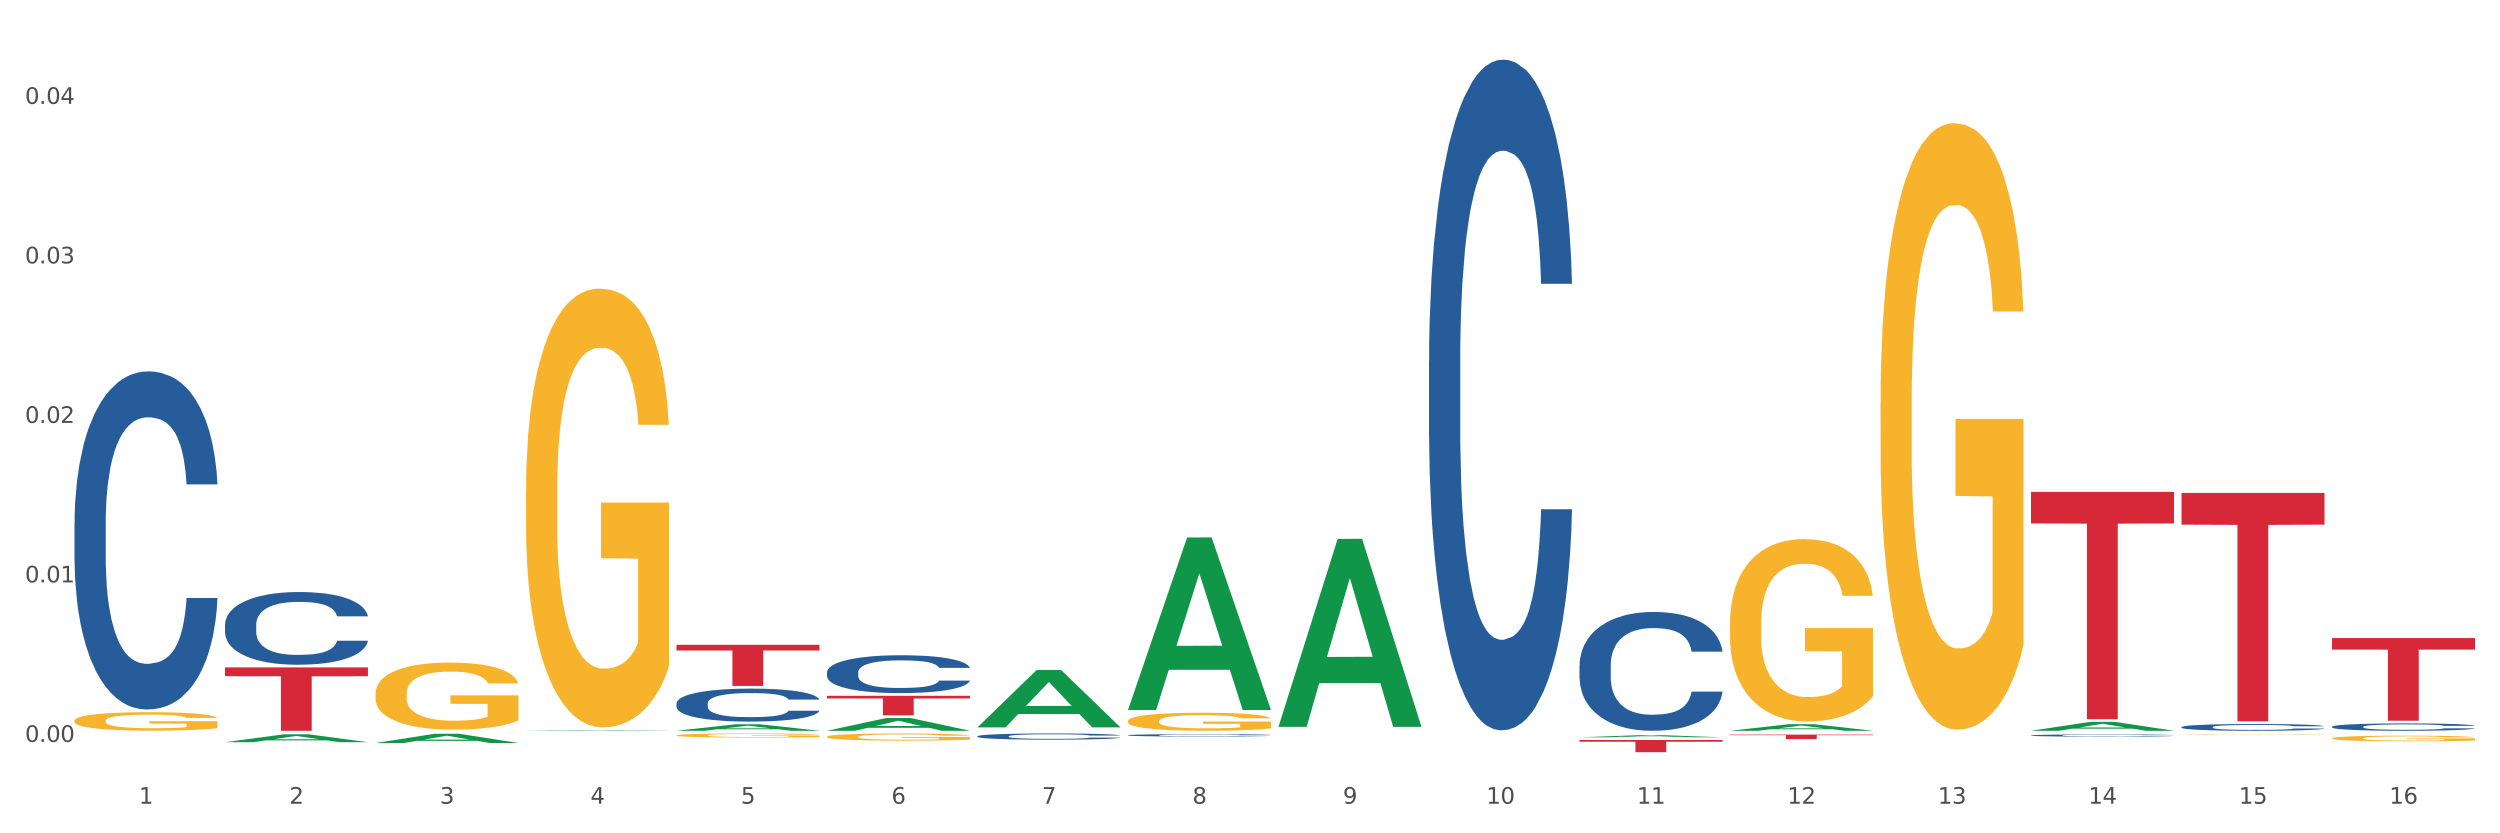 <?xml version="1.0" encoding="utf-8" standalone="no"?>
<!DOCTYPE svg PUBLIC "-//W3C//DTD SVG 1.1//EN"
  "http://www.w3.org/Graphics/SVG/1.1/DTD/svg11.dtd">
<svg xmlns:xlink="http://www.w3.org/1999/xlink" width="1080pt" height="360pt" viewBox="0 0 1080 360" xmlns="http://www.w3.org/2000/svg" version="1.1">
 <rect x="0" y="0" width="1080" height="360" fill="#333333" stroke="none"/>
 <defs>
  <style type="text/css">*{stroke-linejoin: round; stroke-linecap: butt}</style>
 </defs>
 <g id="figure_1">
  <g id="patch_1">
   <path d="M 0 360 
L 1080 360 
L 1080 0 
L 0 0 
z
" style="fill: #ffffff; stroke: #ffffff; stroke-linejoin: miter"/>
  </g>
  <g id="axes_1">
   <g id="matplotlib.axis_1">
    <g id="xtick_1">
     <g id="text_1">
      <!-- 1 -->
      <g style="fill: #4d4d4d" transform="translate(60.004 347.204) scale(0.096 -0.096)">
       <defs>
        <path id="DejaVuSans-31" d="M 794 531 
L 1825 531 
L 1825 4091 
L 703 3866 
L 703 4441 
L 1819 4666 
L 2450 4666 
L 2450 531 
L 3481 531 
L 3481 0 
L 794 0 
L 794 531 
z
" transform="scale(0.016)"/>
       </defs>
       <use xlink:href="#DejaVuSans-31"/>
      </g>
     </g>
    </g>
    <g id="xtick_2">
     <g id="text_2">
      <!-- 2 -->
      <g style="fill: #4d4d4d" transform="translate(125.021 347.204) scale(0.096 -0.096)">
       <defs>
        <path id="DejaVuSans-32" d="M 1228 531 
L 3431 531 
L 3431 0 
L 469 0 
L 469 531 
Q 828 903 1448 1529 
Q 2069 2156 2228 2338 
Q 2531 2678 2651 2914 
Q 2772 3150 2772 3378 
Q 2772 3750 2511 3984 
Q 2250 4219 1831 4219 
Q 1534 4219 1204 4116 
Q 875 4013 500 3803 
L 500 4441 
Q 881 4594 1212 4672 
Q 1544 4750 1819 4750 
Q 2544 4750 2975 4387 
Q 3406 4025 3406 3419 
Q 3406 3131 3298 2873 
Q 3191 2616 2906 2266 
Q 2828 2175 2409 1742 
Q 1991 1309 1228 531 
z
" transform="scale(0.016)"/>
       </defs>
       <use xlink:href="#DejaVuSans-32"/>
      </g>
     </g>
    </g>
    <g id="xtick_3">
     <g id="text_3">
      <!-- 3 -->
      <g style="fill: #4d4d4d" transform="translate(190.039 347.204) scale(0.096 -0.096)">
       <defs>
        <path id="DejaVuSans-33" d="M 2597 2516 
Q 3050 2419 3304 2112 
Q 3559 1806 3559 1356 
Q 3559 666 3084 287 
Q 2609 -91 1734 -91 
Q 1441 -91 1130 -33 
Q 819 25 488 141 
L 488 750 
Q 750 597 1062 519 
Q 1375 441 1716 441 
Q 2309 441 2620 675 
Q 2931 909 2931 1356 
Q 2931 1769 2642 2001 
Q 2353 2234 1838 2234 
L 1294 2234 
L 1294 2753 
L 1863 2753 
Q 2328 2753 2575 2939 
Q 2822 3125 2822 3475 
Q 2822 3834 2567 4026 
Q 2313 4219 1838 4219 
Q 1578 4219 1281 4162 
Q 984 4106 628 3988 
L 628 4550 
Q 988 4650 1302 4700 
Q 1616 4750 1894 4750 
Q 2613 4750 3031 4423 
Q 3450 4097 3450 3541 
Q 3450 3153 3228 2886 
Q 3006 2619 2597 2516 
z
" transform="scale(0.016)"/>
       </defs>
       <use xlink:href="#DejaVuSans-33"/>
      </g>
     </g>
    </g>
    <g id="xtick_4">
     <g id="text_4">
      <!-- 4 -->
      <g style="fill: #4d4d4d" transform="translate(255.056 347.204) scale(0.096 -0.096)">
       <defs>
        <path id="DejaVuSans-34" d="M 2419 4116 
L 825 1625 
L 2419 1625 
L 2419 4116 
z
M 2253 4666 
L 3047 4666 
L 3047 1625 
L 3713 1625 
L 3713 1100 
L 3047 1100 
L 3047 0 
L 2419 0 
L 2419 1100 
L 313 1100 
L 313 1709 
L 2253 4666 
z
" transform="scale(0.016)"/>
       </defs>
       <use xlink:href="#DejaVuSans-34"/>
      </g>
     </g>
    </g>
    <g id="xtick_5">
     <g id="text_5">
      <!-- 5 -->
      <g style="fill: #4d4d4d" transform="translate(320.073 347.204) scale(0.096 -0.096)">
       <defs>
        <path id="DejaVuSans-35" d="M 691 4666 
L 3169 4666 
L 3169 4134 
L 1269 4134 
L 1269 2991 
Q 1406 3038 1543 3061 
Q 1681 3084 1819 3084 
Q 2600 3084 3056 2656 
Q 3513 2228 3513 1497 
Q 3513 744 3044 326 
Q 2575 -91 1722 -91 
Q 1428 -91 1123 -41 
Q 819 9 494 109 
L 494 744 
Q 775 591 1075 516 
Q 1375 441 1709 441 
Q 2250 441 2565 725 
Q 2881 1009 2881 1497 
Q 2881 1984 2565 2268 
Q 2250 2553 1709 2553 
Q 1456 2553 1204 2497 
Q 953 2441 691 2322 
L 691 4666 
z
" transform="scale(0.016)"/>
       </defs>
       <use xlink:href="#DejaVuSans-35"/>
      </g>
     </g>
    </g>
    <g id="xtick_6">
     <g id="text_6">
      <!-- 6 -->
      <g style="fill: #4d4d4d" transform="translate(385.09 347.204) scale(0.096 -0.096)">
       <defs>
        <path id="DejaVuSans-36" d="M 2113 2584 
Q 1688 2584 1439 2293 
Q 1191 2003 1191 1497 
Q 1191 994 1439 701 
Q 1688 409 2113 409 
Q 2538 409 2786 701 
Q 3034 994 3034 1497 
Q 3034 2003 2786 2293 
Q 2538 2584 2113 2584 
z
M 3366 4563 
L 3366 3988 
Q 3128 4100 2886 4159 
Q 2644 4219 2406 4219 
Q 1781 4219 1451 3797 
Q 1122 3375 1075 2522 
Q 1259 2794 1537 2939 
Q 1816 3084 2150 3084 
Q 2853 3084 3261 2657 
Q 3669 2231 3669 1497 
Q 3669 778 3244 343 
Q 2819 -91 2113 -91 
Q 1303 -91 875 529 
Q 447 1150 447 2328 
Q 447 3434 972 4092 
Q 1497 4750 2381 4750 
Q 2619 4750 2861 4703 
Q 3103 4656 3366 4563 
z
" transform="scale(0.016)"/>
       </defs>
       <use xlink:href="#DejaVuSans-36"/>
      </g>
     </g>
    </g>
    <g id="xtick_7">
     <g id="text_7">
      <!-- 7 -->
      <g style="fill: #4d4d4d" transform="translate(450.108 347.204) scale(0.096 -0.096)">
       <defs>
        <path id="DejaVuSans-37" d="M 525 4666 
L 3525 4666 
L 3525 4397 
L 1831 0 
L 1172 0 
L 2766 4134 
L 525 4134 
L 525 4666 
z
" transform="scale(0.016)"/>
       </defs>
       <use xlink:href="#DejaVuSans-37"/>
      </g>
     </g>
    </g>
    <g id="xtick_8">
     <g id="text_8">
      <!-- 8 -->
      <g style="fill: #4d4d4d" transform="translate(515.125 347.204) scale(0.096 -0.096)">
       <defs>
        <path id="DejaVuSans-38" d="M 2034 2216 
Q 1584 2216 1326 1975 
Q 1069 1734 1069 1313 
Q 1069 891 1326 650 
Q 1584 409 2034 409 
Q 2484 409 2743 651 
Q 3003 894 3003 1313 
Q 3003 1734 2745 1975 
Q 2488 2216 2034 2216 
z
M 1403 2484 
Q 997 2584 770 2862 
Q 544 3141 544 3541 
Q 544 4100 942 4425 
Q 1341 4750 2034 4750 
Q 2731 4750 3128 4425 
Q 3525 4100 3525 3541 
Q 3525 3141 3298 2862 
Q 3072 2584 2669 2484 
Q 3125 2378 3379 2068 
Q 3634 1759 3634 1313 
Q 3634 634 3220 271 
Q 2806 -91 2034 -91 
Q 1263 -91 848 271 
Q 434 634 434 1313 
Q 434 1759 690 2068 
Q 947 2378 1403 2484 
z
M 1172 3481 
Q 1172 3119 1398 2916 
Q 1625 2713 2034 2713 
Q 2441 2713 2670 2916 
Q 2900 3119 2900 3481 
Q 2900 3844 2670 4047 
Q 2441 4250 2034 4250 
Q 1625 4250 1398 4047 
Q 1172 3844 1172 3481 
z
" transform="scale(0.016)"/>
       </defs>
       <use xlink:href="#DejaVuSans-38"/>
      </g>
     </g>
    </g>
    <g id="xtick_9">
     <g id="text_9">
      <!-- 9 -->
      <g style="fill: #4d4d4d" transform="translate(580.142 347.204) scale(0.096 -0.096)">
       <defs>
        <path id="DejaVuSans-39" d="M 703 97 
L 703 672 
Q 941 559 1184 500 
Q 1428 441 1663 441 
Q 2288 441 2617 861 
Q 2947 1281 2994 2138 
Q 2813 1869 2534 1725 
Q 2256 1581 1919 1581 
Q 1219 1581 811 2004 
Q 403 2428 403 3163 
Q 403 3881 828 4315 
Q 1253 4750 1959 4750 
Q 2769 4750 3195 4129 
Q 3622 3509 3622 2328 
Q 3622 1225 3098 567 
Q 2575 -91 1691 -91 
Q 1453 -91 1209 -44 
Q 966 3 703 97 
z
M 1959 2075 
Q 2384 2075 2632 2365 
Q 2881 2656 2881 3163 
Q 2881 3666 2632 3958 
Q 2384 4250 1959 4250 
Q 1534 4250 1286 3958 
Q 1038 3666 1038 3163 
Q 1038 2656 1286 2365 
Q 1534 2075 1959 2075 
z
" transform="scale(0.016)"/>
       </defs>
       <use xlink:href="#DejaVuSans-39"/>
      </g>
     </g>
    </g>
    <g id="xtick_10">
     <g id="text_10">
      <!-- 10 -->
      <g style="fill: #4d4d4d" transform="translate(642.105 347.204) scale(0.096 -0.096)">
       <defs>
        <path id="DejaVuSans-30" d="M 2034 4250 
Q 1547 4250 1301 3770 
Q 1056 3291 1056 2328 
Q 1056 1369 1301 889 
Q 1547 409 2034 409 
Q 2525 409 2770 889 
Q 3016 1369 3016 2328 
Q 3016 3291 2770 3770 
Q 2525 4250 2034 4250 
z
M 2034 4750 
Q 2819 4750 3233 4129 
Q 3647 3509 3647 2328 
Q 3647 1150 3233 529 
Q 2819 -91 2034 -91 
Q 1250 -91 836 529 
Q 422 1150 422 2328 
Q 422 3509 836 4129 
Q 1250 4750 2034 4750 
z
" transform="scale(0.016)"/>
       </defs>
       <use xlink:href="#DejaVuSans-31"/>
       <use xlink:href="#DejaVuSans-30" transform="translate(63.623 0)"/>
      </g>
     </g>
    </g>
    <g id="xtick_11">
     <g id="text_11">
      <!-- 11 -->
      <g style="fill: #4d4d4d" transform="translate(707.123 347.204) scale(0.096 -0.096)">
       <use xlink:href="#DejaVuSans-31"/>
       <use xlink:href="#DejaVuSans-31" transform="translate(63.623 0)"/>
      </g>
     </g>
    </g>
    <g id="xtick_12">
     <g id="text_12">
      <!-- 12 -->
      <g style="fill: #4d4d4d" transform="translate(772.14 347.204) scale(0.096 -0.096)">
       <use xlink:href="#DejaVuSans-31"/>
       <use xlink:href="#DejaVuSans-32" transform="translate(63.623 0)"/>
      </g>
     </g>
    </g>
    <g id="xtick_13">
     <g id="text_13">
      <!-- 13 -->
      <g style="fill: #4d4d4d" transform="translate(837.157 347.204) scale(0.096 -0.096)">
       <use xlink:href="#DejaVuSans-31"/>
       <use xlink:href="#DejaVuSans-33" transform="translate(63.623 0)"/>
      </g>
     </g>
    </g>
    <g id="xtick_14">
     <g id="text_14">
      <!-- 14 -->
      <g style="fill: #4d4d4d" transform="translate(902.174 347.204) scale(0.096 -0.096)">
       <use xlink:href="#DejaVuSans-31"/>
       <use xlink:href="#DejaVuSans-34" transform="translate(63.623 0)"/>
      </g>
     </g>
    </g>
    <g id="xtick_15">
     <g id="text_15">
      <!-- 15 -->
      <g style="fill: #4d4d4d" transform="translate(967.192 347.204) scale(0.096 -0.096)">
       <use xlink:href="#DejaVuSans-31"/>
       <use xlink:href="#DejaVuSans-35" transform="translate(63.623 0)"/>
      </g>
     </g>
    </g>
    <g id="xtick_16">
     <g id="text_16">
      <!-- 16 -->
      <g style="fill: #4d4d4d" transform="translate(1032.209 347.204) scale(0.096 -0.096)">
       <use xlink:href="#DejaVuSans-31"/>
       <use xlink:href="#DejaVuSans-36" transform="translate(63.623 0)"/>
      </g>
     </g>
    </g>
    <g id="xtick_17"/>
    <g id="xtick_18"/>
    <g id="xtick_19"/>
    <g id="xtick_20"/>
    <g id="xtick_21"/>
    <g id="xtick_22"/>
    <g id="xtick_23"/>
    <g id="xtick_24"/>
    <g id="xtick_25"/>
    <g id="xtick_26"/>
    <g id="xtick_27"/>
    <g id="xtick_28"/>
    <g id="xtick_29"/>
    <g id="xtick_30"/>
    <g id="xtick_31"/>
   </g>
   <g id="matplotlib.axis_2">
    <g id="ytick_1">
     <g id="text_17">
      <!-- 0.00 -->
      <g style="fill: #4d4d4d" transform="translate(10.8 320.504) scale(0.096 -0.096)">
       <defs>
        <path id="DejaVuSans-2e" d="M 684 794 
L 1344 794 
L 1344 0 
L 684 0 
L 684 794 
z
" transform="scale(0.016)"/>
       </defs>
       <use xlink:href="#DejaVuSans-30"/>
       <use xlink:href="#DejaVuSans-2e" transform="translate(63.623 0)"/>
       <use xlink:href="#DejaVuSans-30" transform="translate(95.41 0)"/>
       <use xlink:href="#DejaVuSans-30" transform="translate(159.033 0)"/>
      </g>
     </g>
    </g>
    <g id="ytick_2">
     <g id="text_18">
      <!-- 0.01 -->
      <g style="fill: #4d4d4d" transform="translate(10.8 251.598) scale(0.096 -0.096)">
       <use xlink:href="#DejaVuSans-30"/>
       <use xlink:href="#DejaVuSans-2e" transform="translate(63.623 0)"/>
       <use xlink:href="#DejaVuSans-30" transform="translate(95.41 0)"/>
       <use xlink:href="#DejaVuSans-31" transform="translate(159.033 0)"/>
      </g>
     </g>
    </g>
    <g id="ytick_3">
     <g id="text_19">
      <!-- 0.02 -->
      <g style="fill: #4d4d4d" transform="translate(10.8 182.692) scale(0.096 -0.096)">
       <use xlink:href="#DejaVuSans-30"/>
       <use xlink:href="#DejaVuSans-2e" transform="translate(63.623 0)"/>
       <use xlink:href="#DejaVuSans-30" transform="translate(95.41 0)"/>
       <use xlink:href="#DejaVuSans-32" transform="translate(159.033 0)"/>
      </g>
     </g>
    </g>
    <g id="ytick_4">
     <g id="text_20">
      <!-- 0.03 -->
      <g style="fill: #4d4d4d" transform="translate(10.8 113.786) scale(0.096 -0.096)">
       <use xlink:href="#DejaVuSans-30"/>
       <use xlink:href="#DejaVuSans-2e" transform="translate(63.623 0)"/>
       <use xlink:href="#DejaVuSans-30" transform="translate(95.41 0)"/>
       <use xlink:href="#DejaVuSans-33" transform="translate(159.033 0)"/>
      </g>
     </g>
    </g>
    <g id="ytick_5">
     <g id="text_21">
      <!-- 0.04 -->
      <g style="fill: #4d4d4d" transform="translate(10.8 44.88) scale(0.096 -0.096)">
       <use xlink:href="#DejaVuSans-30"/>
       <use xlink:href="#DejaVuSans-2e" transform="translate(63.623 0)"/>
       <use xlink:href="#DejaVuSans-30" transform="translate(95.41 0)"/>
       <use xlink:href="#DejaVuSans-34" transform="translate(159.033 0)"/>
      </g>
     </g>
    </g>
    <g id="ytick_6"/>
    <g id="ytick_7"/>
    <g id="ytick_8"/>
    <g id="ytick_9"/>
   </g>
   <g id="PolyCollection_1">
    <path d="M 97.192 320.631 
L 97.256 320.628 
L 122.727 317.215 
L 133.297 317.211 
L 158.959 320.638 
L 146.733 320.638 
L 141.193 319.84 
L 114.894 319.84 
L 114.703 319.853 
L 109.354 320.638 
L 97.192 320.638 
L 97.192 320.631 
L 118.206 319.364 
L 137.882 319.361 
L 128.139 317.942 
L 128.012 317.935 
L 127.884 317.945 
L 118.142 319.361 
L 118.206 319.364 
L 97.192 320.631 
z
" clip-path="url(#p53fef18e86)" style="fill: #109648"/>
    <path d="M 877.399 317.701 
L 877.472 317.7 
L 877.472 317.675 
L 877.691 317.642 
L 878.494 317.58 
L 879.516 317.534 
L 881.269 317.479 
L 882.218 317.456 
L 883.459 317.431 
L 886.014 317.39 
L 888.935 317.354 
L 890.979 317.335 
L 892.512 317.323 
L 895.944 317.301 
L 897.915 317.291 
L 899.959 317.283 
L 901.711 317.278 
L 904.632 317.272 
L 906.968 317.269 
L 909.67 317.268 
L 911.933 317.269 
L 914.926 317.273 
L 919.307 317.283 
L 920.986 317.289 
L 923.249 317.3 
L 925.586 317.314 
L 927.484 317.328 
L 929.674 317.348 
L 931.938 317.375 
L 934.128 317.408 
L 935.661 317.439 
L 936.902 317.471 
L 937.997 317.511 
L 938.8 317.554 
L 939.166 317.59 
L 925.805 317.59 
L 925.44 317.557 
L 924.71 317.522 
L 923.979 317.498 
L 923.176 317.479 
L 921.935 317.457 
L 920.84 317.443 
L 919.015 317.426 
L 917.336 317.416 
L 915.948 317.41 
L 914.269 317.404 
L 910.692 317.399 
L 908.136 317.399 
L 906.53 317.401 
L 904.559 317.405 
L 902.88 317.412 
L 900.908 317.422 
L 899.375 317.433 
L 897.842 317.448 
L 896.966 317.459 
L 895.652 317.478 
L 894.775 317.494 
L 893.607 317.521 
L 892.95 317.541 
L 891.782 317.591 
L 891.271 317.628 
L 891.052 317.653 
L 890.906 317.681 
L 890.906 317.818 
L 891.344 317.88 
L 891.709 317.906 
L 892.293 317.936 
L 893.388 317.975 
L 894.995 318.013 
L 896.674 318.04 
L 898.061 318.056 
L 899.375 318.069 
L 900.689 318.078 
L 902.296 318.087 
L 903.61 318.093 
L 905.581 318.098 
L 907.917 318.1 
L 909.743 318.1 
L 913.466 318.096 
L 915.145 318.092 
L 916.751 318.085 
L 918.504 318.076 
L 919.891 318.065 
L 920.694 318.057 
L 922.008 318.041 
L 923.03 318.023 
L 923.906 318.003 
L 924.491 317.985 
L 925.148 317.959 
L 925.659 317.929 
L 925.805 317.913 
L 939.166 317.913 
L 938.873 317.945 
L 938.362 317.976 
L 937.34 318.017 
L 936.537 318.041 
L 935.296 318.07 
L 933.982 318.094 
L 932.157 318.121 
L 930.477 318.142 
L 928.725 318.159 
L 926.827 318.175 
L 923.395 318.197 
L 922.154 318.203 
L 919.526 318.214 
L 917.482 318.22 
L 914.488 318.226 
L 911.422 318.23 
L 908.209 318.23 
L 905.362 318.229 
L 902.223 318.223 
L 900.251 318.218 
L 898.061 318.21 
L 895.506 318.198 
L 893.096 318.183 
L 890.833 318.165 
L 888.716 318.145 
L 886.744 318.122 
L 884.189 318.085 
L 882.291 318.048 
L 880.904 318.013 
L 879.954 317.984 
L 879.005 317.948 
L 878.494 317.922 
L 877.691 317.861 
L 877.399 317.803 
L 877.399 317.701 
z
" clip-path="url(#p53fef18e86)" style="fill: #255c99"/>
    <path d="M 682.347 287.428 
L 682.42 287.381 
L 682.42 286.069 
L 682.639 284.288 
L 683.443 281.006 
L 684.465 278.522 
L 686.217 275.616 
L 687.166 274.397 
L 688.407 273.038 
L 690.963 270.835 
L 693.883 268.96 
L 695.927 267.929 
L 697.46 267.273 
L 700.892 266.101 
L 702.863 265.585 
L 704.907 265.163 
L 706.66 264.882 
L 709.58 264.554 
L 711.916 264.413 
L 714.618 264.366 
L 716.881 264.413 
L 719.875 264.601 
L 724.255 265.163 
L 725.934 265.491 
L 728.198 266.054 
L 730.534 266.804 
L 732.432 267.554 
L 734.623 268.632 
L 736.886 270.038 
L 739.076 271.819 
L 740.609 273.46 
L 741.85 275.194 
L 742.946 277.303 
L 743.749 279.6 
L 744.114 281.522 
L 730.753 281.522 
L 730.388 279.788 
L 729.658 277.913 
L 728.928 276.647 
L 728.125 275.616 
L 726.883 274.444 
L 725.788 273.694 
L 723.963 272.804 
L 722.284 272.241 
L 720.897 271.913 
L 719.217 271.632 
L 715.64 271.351 
L 713.085 271.351 
L 711.478 271.444 
L 709.507 271.679 
L 707.828 272.007 
L 705.857 272.569 
L 704.323 273.179 
L 702.79 273.975 
L 701.914 274.538 
L 700.6 275.569 
L 699.724 276.413 
L 698.556 277.866 
L 697.899 278.897 
L 696.73 281.569 
L 696.219 283.538 
L 696 284.897 
L 695.854 286.397 
L 695.854 293.709 
L 696.292 296.99 
L 696.657 298.396 
L 697.241 299.99 
L 698.337 302.053 
L 699.943 304.068 
L 701.622 305.521 
L 703.009 306.412 
L 704.323 307.068 
L 705.638 307.584 
L 707.244 308.052 
L 708.558 308.334 
L 710.529 308.615 
L 712.866 308.755 
L 714.691 308.755 
L 718.414 308.521 
L 720.094 308.287 
L 721.7 307.959 
L 723.452 307.443 
L 724.839 306.88 
L 725.642 306.459 
L 726.956 305.568 
L 727.979 304.631 
L 728.855 303.552 
L 729.439 302.615 
L 730.096 301.209 
L 730.607 299.615 
L 730.753 298.771 
L 744.114 298.771 
L 743.822 300.459 
L 743.311 302.099 
L 742.289 304.302 
L 741.485 305.568 
L 740.244 307.115 
L 738.93 308.427 
L 737.105 309.88 
L 735.426 310.958 
L 733.673 311.896 
L 731.775 312.74 
L 728.344 313.911 
L 727.102 314.24 
L 724.474 314.802 
L 722.43 315.13 
L 719.436 315.458 
L 716.37 315.646 
L 713.158 315.693 
L 710.31 315.599 
L 707.171 315.318 
L 705.2 315.036 
L 703.009 314.615 
L 700.454 313.958 
L 698.045 313.161 
L 695.781 312.224 
L 693.664 311.146 
L 691.693 309.927 
L 689.137 307.912 
L 687.239 305.943 
L 685.852 304.115 
L 684.903 302.568 
L 683.954 300.599 
L 683.443 299.24 
L 682.639 295.959 
L 682.347 292.912 
L 682.347 287.428 
z
" clip-path="url(#p53fef18e86)" style="fill: #255c99"/>
    <path d="M 617.33 155.952 
L 617.403 155.688 
L 617.403 148.278 
L 617.622 138.223 
L 618.425 119.699 
L 619.447 105.675 
L 621.2 89.268 
L 622.149 82.388 
L 623.39 74.714 
L 625.945 62.277 
L 628.866 51.692 
L 630.91 45.871 
L 632.443 42.166 
L 635.875 35.55 
L 637.846 32.64 
L 639.89 30.258 
L 641.642 28.67 
L 644.563 26.818 
L 646.899 26.024 
L 649.601 25.759 
L 651.864 26.024 
L 654.857 27.083 
L 659.238 30.258 
L 660.917 32.11 
L 663.18 35.286 
L 665.517 39.52 
L 667.415 43.754 
L 669.605 49.84 
L 671.869 57.778 
L 674.059 67.834 
L 675.592 77.096 
L 676.833 86.887 
L 677.928 98.794 
L 678.732 111.761 
L 679.097 122.61 
L 665.736 122.61 
L 665.371 112.819 
L 664.641 102.234 
L 663.91 95.09 
L 663.107 89.268 
L 661.866 82.653 
L 660.771 78.419 
L 658.946 73.391 
L 657.267 70.216 
L 655.879 68.363 
L 654.2 66.775 
L 650.623 65.188 
L 648.067 65.188 
L 646.461 65.717 
L 644.49 67.04 
L 642.811 68.892 
L 640.839 72.068 
L 639.306 75.508 
L 637.773 80.006 
L 636.897 83.182 
L 635.583 89.004 
L 634.707 93.767 
L 633.538 101.97 
L 632.881 107.791 
L 631.713 122.875 
L 631.202 133.989 
L 630.983 141.663 
L 630.837 150.131 
L 630.837 191.411 
L 631.275 209.935 
L 631.64 217.873 
L 632.224 226.87 
L 633.319 238.513 
L 634.926 249.892 
L 636.605 258.095 
L 637.992 263.123 
L 639.306 266.828 
L 640.62 269.739 
L 642.227 272.385 
L 643.541 273.972 
L 645.512 275.56 
L 647.848 276.354 
L 649.674 276.354 
L 653.397 275.031 
L 655.076 273.708 
L 656.683 271.855 
L 658.435 268.945 
L 659.822 265.769 
L 660.625 263.388 
L 661.939 258.36 
L 662.961 253.068 
L 663.837 246.981 
L 664.422 241.689 
L 665.079 233.75 
L 665.59 224.753 
L 665.736 219.99 
L 679.097 219.99 
L 678.805 229.516 
L 678.293 238.778 
L 677.271 251.215 
L 676.468 258.36 
L 675.227 267.092 
L 673.913 274.502 
L 672.088 282.705 
L 670.408 288.791 
L 668.656 294.084 
L 666.758 298.847 
L 663.326 305.462 
L 662.085 307.314 
L 659.457 310.49 
L 657.413 312.342 
L 654.419 314.195 
L 651.353 315.253 
L 648.14 315.518 
L 645.293 314.988 
L 642.154 313.401 
L 640.182 311.813 
L 637.992 309.431 
L 635.437 305.727 
L 633.027 301.228 
L 630.764 295.936 
L 628.647 289.85 
L 626.675 282.969 
L 624.12 271.591 
L 622.222 260.477 
L 620.835 250.157 
L 619.886 241.424 
L 618.936 230.31 
L 618.425 222.636 
L 617.622 204.113 
L 617.33 186.913 
L 617.33 155.952 
z
" clip-path="url(#p53fef18e86)" style="fill: #255c99"/>
    <path d="M 487.296 317.614 
L 487.369 317.613 
L 487.369 317.586 
L 487.588 317.55 
L 488.391 317.485 
L 489.413 317.435 
L 491.165 317.376 
L 492.114 317.352 
L 493.356 317.324 
L 495.911 317.28 
L 498.831 317.242 
L 500.876 317.222 
L 502.409 317.208 
L 505.84 317.185 
L 507.811 317.174 
L 509.856 317.166 
L 511.608 317.16 
L 514.528 317.154 
L 516.865 317.151 
L 519.566 317.15 
L 521.829 317.151 
L 524.823 317.155 
L 529.203 317.166 
L 530.883 317.173 
L 533.146 317.184 
L 535.482 317.199 
L 537.38 317.214 
L 539.571 317.236 
L 541.834 317.264 
L 544.024 317.3 
L 545.558 317.333 
L 546.799 317.368 
L 547.894 317.41 
L 548.697 317.456 
L 549.062 317.495 
L 535.701 317.495 
L 535.336 317.46 
L 534.606 317.422 
L 533.876 317.397 
L 533.073 317.376 
L 531.832 317.353 
L 530.737 317.338 
L 528.911 317.32 
L 527.232 317.308 
L 525.845 317.302 
L 524.166 317.296 
L 520.588 317.29 
L 518.033 317.29 
L 516.427 317.292 
L 514.455 317.297 
L 512.776 317.304 
L 510.805 317.315 
L 509.272 317.327 
L 507.738 317.343 
L 506.862 317.354 
L 505.548 317.375 
L 504.672 317.392 
L 503.504 317.421 
L 502.847 317.442 
L 501.679 317.496 
L 501.168 317.535 
L 500.949 317.563 
L 500.803 317.593 
L 500.803 317.74 
L 501.241 317.806 
L 501.606 317.834 
L 502.19 317.866 
L 503.285 317.908 
L 504.891 317.948 
L 506.57 317.977 
L 507.957 317.995 
L 509.272 318.008 
L 510.586 318.019 
L 512.192 318.028 
L 513.506 318.034 
L 515.478 318.04 
L 517.814 318.042 
L 519.639 318.042 
L 523.363 318.038 
L 525.042 318.033 
L 526.648 318.026 
L 528.4 318.016 
L 529.787 318.005 
L 530.591 317.996 
L 531.905 317.978 
L 532.927 317.959 
L 533.803 317.938 
L 534.387 317.919 
L 535.044 317.891 
L 535.555 317.859 
L 535.701 317.842 
L 549.062 317.842 
L 548.77 317.876 
L 548.259 317.909 
L 547.237 317.953 
L 546.434 317.978 
L 545.193 318.009 
L 543.878 318.036 
L 542.053 318.065 
L 540.374 318.087 
L 538.622 318.106 
L 536.723 318.122 
L 533.292 318.146 
L 532.051 318.153 
L 529.422 318.164 
L 527.378 318.171 
L 524.385 318.177 
L 521.318 318.181 
L 518.106 318.182 
L 515.258 318.18 
L 512.119 318.174 
L 510.148 318.169 
L 507.957 318.16 
L 505.402 318.147 
L 502.993 318.131 
L 500.73 318.112 
L 498.612 318.09 
L 496.641 318.066 
L 494.086 318.025 
L 492.187 317.986 
L 490.8 317.949 
L 489.851 317.918 
L 488.902 317.878 
L 488.391 317.851 
L 487.588 317.785 
L 487.296 317.724 
L 487.296 317.614 
z
" clip-path="url(#p53fef18e86)" style="fill: #255c99"/>
    <path d="M 422.278 318.061 
L 422.351 318.058 
L 422.351 317.99 
L 422.57 317.897 
L 423.374 317.726 
L 424.396 317.596 
L 426.148 317.444 
L 427.097 317.381 
L 428.338 317.31 
L 430.894 317.195 
L 433.814 317.097 
L 435.858 317.043 
L 437.391 317.009 
L 440.823 316.948 
L 442.794 316.921 
L 444.839 316.899 
L 446.591 316.884 
L 449.511 316.867 
L 451.847 316.859 
L 454.549 316.857 
L 456.812 316.859 
L 459.806 316.869 
L 464.186 316.899 
L 465.865 316.916 
L 468.129 316.945 
L 470.465 316.984 
L 472.363 317.023 
L 474.554 317.08 
L 476.817 317.153 
L 479.007 317.246 
L 480.54 317.332 
L 481.782 317.422 
L 482.877 317.532 
L 483.68 317.652 
L 484.045 317.753 
L 470.684 317.753 
L 470.319 317.662 
L 469.589 317.564 
L 468.859 317.498 
L 468.056 317.444 
L 466.814 317.383 
L 465.719 317.344 
L 463.894 317.297 
L 462.215 317.268 
L 460.828 317.251 
L 459.148 317.236 
L 455.571 317.222 
L 453.016 317.222 
L 451.409 317.226 
L 449.438 317.239 
L 447.759 317.256 
L 445.788 317.285 
L 444.254 317.317 
L 442.721 317.359 
L 441.845 317.388 
L 440.531 317.442 
L 439.655 317.486 
L 438.487 317.562 
L 437.83 317.615 
L 436.661 317.755 
L 436.15 317.858 
L 435.931 317.929 
L 435.785 318.007 
L 435.785 318.389 
L 436.223 318.56 
L 436.588 318.633 
L 437.172 318.716 
L 438.268 318.824 
L 439.874 318.929 
L 441.553 319.005 
L 442.94 319.052 
L 444.254 319.086 
L 445.569 319.113 
L 447.175 319.137 
L 448.489 319.152 
L 450.46 319.167 
L 452.797 319.174 
L 454.622 319.174 
L 458.345 319.162 
L 460.025 319.15 
L 461.631 319.132 
L 463.383 319.106 
L 464.77 319.076 
L 465.573 319.054 
L 466.887 319.008 
L 467.91 318.959 
L 468.786 318.902 
L 469.37 318.853 
L 470.027 318.78 
L 470.538 318.697 
L 470.684 318.653 
L 484.045 318.653 
L 483.753 318.741 
L 483.242 318.827 
L 482.22 318.942 
L 481.416 319.008 
L 480.175 319.088 
L 478.861 319.157 
L 477.036 319.233 
L 475.357 319.289 
L 473.604 319.338 
L 471.706 319.382 
L 468.275 319.443 
L 467.034 319.46 
L 464.405 319.49 
L 462.361 319.507 
L 459.367 319.524 
L 456.301 319.534 
L 453.089 319.536 
L 450.241 319.531 
L 447.102 319.517 
L 445.131 319.502 
L 442.94 319.48 
L 440.385 319.446 
L 437.976 319.404 
L 435.712 319.355 
L 433.595 319.299 
L 431.624 319.235 
L 429.068 319.13 
L 427.17 319.027 
L 425.783 318.932 
L 424.834 318.851 
L 423.885 318.748 
L 423.374 318.677 
L 422.57 318.506 
L 422.278 318.347 
L 422.278 318.061 
z
" clip-path="url(#p53fef18e86)" style="fill: #255c99"/>
    <path d="M 357.261 290.41 
L 357.334 290.395 
L 357.334 289.977 
L 357.553 289.41 
L 358.356 288.365 
L 359.378 287.574 
L 361.131 286.649 
L 362.08 286.261 
L 363.321 285.828 
L 365.876 285.127 
L 368.797 284.53 
L 370.841 284.201 
L 372.374 283.992 
L 375.806 283.619 
L 377.777 283.455 
L 379.821 283.321 
L 381.574 283.231 
L 384.494 283.127 
L 386.83 283.082 
L 389.532 283.067 
L 391.795 283.082 
L 394.788 283.142 
L 399.169 283.321 
L 400.848 283.425 
L 403.111 283.604 
L 405.448 283.843 
L 407.346 284.082 
L 409.536 284.425 
L 411.8 284.873 
L 413.99 285.44 
L 415.523 285.962 
L 416.764 286.515 
L 417.859 287.186 
L 418.663 287.917 
L 419.028 288.529 
L 405.667 288.529 
L 405.302 287.977 
L 404.572 287.38 
L 403.842 286.977 
L 403.038 286.649 
L 401.797 286.276 
L 400.702 286.037 
L 398.877 285.753 
L 397.198 285.574 
L 395.81 285.47 
L 394.131 285.38 
L 390.554 285.291 
L 387.998 285.291 
L 386.392 285.321 
L 384.421 285.395 
L 382.742 285.5 
L 380.77 285.679 
L 379.237 285.873 
L 377.704 286.126 
L 376.828 286.306 
L 375.514 286.634 
L 374.638 286.903 
L 373.469 287.365 
L 372.812 287.694 
L 371.644 288.544 
L 371.133 289.171 
L 370.914 289.604 
L 370.768 290.082 
L 370.768 292.41 
L 371.206 293.455 
L 371.571 293.902 
L 372.155 294.41 
L 373.25 295.066 
L 374.857 295.708 
L 376.536 296.171 
L 377.923 296.454 
L 379.237 296.663 
L 380.551 296.828 
L 382.158 296.977 
L 383.472 297.066 
L 385.443 297.156 
L 387.779 297.201 
L 389.605 297.201 
L 393.328 297.126 
L 395.007 297.051 
L 396.614 296.947 
L 398.366 296.783 
L 399.753 296.604 
L 400.556 296.469 
L 401.87 296.186 
L 402.892 295.887 
L 403.769 295.544 
L 404.353 295.246 
L 405.01 294.798 
L 405.521 294.29 
L 405.667 294.022 
L 419.028 294.022 
L 418.736 294.559 
L 418.224 295.081 
L 417.202 295.783 
L 416.399 296.186 
L 415.158 296.678 
L 413.844 297.096 
L 412.019 297.559 
L 410.339 297.902 
L 408.587 298.201 
L 406.689 298.469 
L 403.257 298.842 
L 402.016 298.947 
L 399.388 299.126 
L 397.344 299.23 
L 394.35 299.335 
L 391.284 299.395 
L 388.071 299.41 
L 385.224 299.38 
L 382.085 299.29 
L 380.113 299.201 
L 377.923 299.066 
L 375.368 298.857 
L 372.958 298.604 
L 370.695 298.305 
L 368.578 297.962 
L 366.606 297.574 
L 364.051 296.932 
L 362.153 296.305 
L 360.766 295.723 
L 359.817 295.231 
L 358.867 294.604 
L 358.356 294.171 
L 357.553 293.126 
L 357.261 292.156 
L 357.261 290.41 
z
" clip-path="url(#p53fef18e86)" style="fill: #255c99"/>
    <path d="M 292.244 303.881 
L 292.317 303.868 
L 292.317 303.504 
L 292.536 303.01 
L 293.339 302.099 
L 294.361 301.41 
L 296.113 300.604 
L 297.063 300.266 
L 298.304 299.889 
L 300.859 299.278 
L 303.78 298.757 
L 305.824 298.471 
L 307.357 298.289 
L 310.788 297.964 
L 312.76 297.821 
L 314.804 297.704 
L 316.556 297.626 
L 319.477 297.535 
L 321.813 297.496 
L 324.514 297.483 
L 326.778 297.496 
L 329.771 297.548 
L 334.152 297.704 
L 335.831 297.795 
L 338.094 297.951 
L 340.431 298.159 
L 342.329 298.367 
L 344.519 298.666 
L 346.782 299.057 
L 348.973 299.551 
L 350.506 300.006 
L 351.747 300.487 
L 352.842 301.072 
L 353.645 301.709 
L 354.01 302.242 
L 340.65 302.242 
L 340.284 301.761 
L 339.554 301.241 
L 338.824 300.89 
L 338.021 300.604 
L 336.78 300.279 
L 335.685 300.071 
L 333.86 299.824 
L 332.18 299.668 
L 330.793 299.577 
L 329.114 299.499 
L 325.536 299.421 
L 322.981 299.421 
L 321.375 299.447 
L 319.404 299.512 
L 317.724 299.603 
L 315.753 299.759 
L 314.22 299.928 
L 312.687 300.149 
L 311.811 300.305 
L 310.496 300.591 
L 309.62 300.825 
L 308.452 301.228 
L 307.795 301.514 
L 306.627 302.255 
L 306.116 302.801 
L 305.897 303.179 
L 305.751 303.595 
L 305.751 305.623 
L 306.189 306.533 
L 306.554 306.924 
L 307.138 307.366 
L 308.233 307.938 
L 309.839 308.497 
L 311.519 308.9 
L 312.906 309.147 
L 314.22 309.329 
L 315.534 309.472 
L 317.14 309.602 
L 318.455 309.68 
L 320.426 309.758 
L 322.762 309.797 
L 324.587 309.797 
L 328.311 309.732 
L 329.99 309.667 
L 331.596 309.576 
L 333.349 309.433 
L 334.736 309.277 
L 335.539 309.16 
L 336.853 308.913 
L 337.875 308.653 
L 338.751 308.354 
L 339.335 308.094 
L 339.992 307.704 
L 340.504 307.262 
L 340.65 307.028 
L 354.01 307.028 
L 353.718 307.496 
L 353.207 307.951 
L 352.185 308.562 
L 351.382 308.913 
L 350.141 309.342 
L 348.827 309.706 
L 347.001 310.109 
L 345.322 310.408 
L 343.57 310.668 
L 341.672 310.903 
L 338.24 311.228 
L 336.999 311.319 
L 334.371 311.475 
L 332.326 311.566 
L 329.333 311.657 
L 326.267 311.709 
L 323.054 311.722 
L 320.207 311.696 
L 317.067 311.618 
L 315.096 311.54 
L 312.906 311.423 
L 310.35 311.241 
L 307.941 311.02 
L 305.678 310.759 
L 303.561 310.46 
L 301.589 310.122 
L 299.034 309.563 
L 297.136 309.017 
L 295.748 308.51 
L 294.799 308.081 
L 293.85 307.535 
L 293.339 307.158 
L 292.536 306.247 
L 292.244 305.402 
L 292.244 303.881 
z
" clip-path="url(#p53fef18e86)" style="fill: #255c99"/>
    <path d="M 32.175 226.067 
L 32.248 225.934 
L 32.248 222.199 
L 32.467 217.13 
L 33.27 207.793 
L 34.292 200.723 
L 36.045 192.453 
L 36.994 188.985 
L 38.235 185.117 
L 40.79 178.848 
L 43.711 173.512 
L 45.755 170.578 
L 47.288 168.71 
L 50.72 165.375 
L 52.691 163.908 
L 54.735 162.708 
L 56.487 161.907 
L 59.408 160.974 
L 61.744 160.573 
L 64.445 160.44 
L 66.709 160.573 
L 69.702 161.107 
L 74.083 162.708 
L 75.762 163.641 
L 78.025 165.242 
L 80.362 167.376 
L 82.26 169.511 
L 84.45 172.578 
L 86.713 176.58 
L 88.904 181.649 
L 90.437 186.317 
L 91.678 191.253 
L 92.773 197.255 
L 93.576 203.791 
L 93.941 209.26 
L 80.581 209.26 
L 80.216 204.325 
L 79.485 198.989 
L 78.755 195.388 
L 77.952 192.453 
L 76.711 189.119 
L 75.616 186.984 
L 73.791 184.45 
L 72.111 182.849 
L 70.724 181.916 
L 69.045 181.115 
L 65.468 180.315 
L 62.912 180.315 
L 61.306 180.582 
L 59.335 181.249 
L 57.655 182.182 
L 55.684 183.783 
L 54.151 185.517 
L 52.618 187.785 
L 51.742 189.385 
L 50.427 192.32 
L 49.551 194.721 
L 48.383 198.856 
L 47.726 201.79 
L 46.558 209.394 
L 46.047 214.996 
L 45.828 218.864 
L 45.682 223.133 
L 45.682 243.941 
L 46.12 253.278 
L 46.485 257.28 
L 47.069 261.815 
L 48.164 267.684 
L 49.77 273.42 
L 51.45 277.555 
L 52.837 280.089 
L 54.151 281.957 
L 55.465 283.424 
L 57.071 284.758 
L 58.386 285.558 
L 60.357 286.359 
L 62.693 286.759 
L 64.518 286.759 
L 68.242 286.092 
L 69.921 285.425 
L 71.527 284.491 
L 73.28 283.024 
L 74.667 281.423 
L 75.47 280.223 
L 76.784 277.688 
L 77.806 275.021 
L 78.682 271.953 
L 79.266 269.285 
L 79.923 265.283 
L 80.435 260.748 
L 80.581 258.347 
L 93.941 258.347 
L 93.649 263.149 
L 93.138 267.818 
L 92.116 274.087 
L 91.313 277.688 
L 90.072 282.09 
L 88.758 285.825 
L 86.932 289.96 
L 85.253 293.028 
L 83.501 295.696 
L 81.603 298.097 
L 78.171 301.431 
L 76.93 302.365 
L 74.302 303.966 
L 72.257 304.9 
L 69.264 305.833 
L 66.198 306.367 
L 62.985 306.5 
L 60.138 306.233 
L 56.998 305.433 
L 55.027 304.633 
L 52.837 303.432 
L 50.281 301.565 
L 47.872 299.297 
L 45.609 296.629 
L 43.492 293.562 
L 41.52 290.093 
L 38.965 284.358 
L 37.067 278.755 
L 35.679 273.553 
L 34.73 269.152 
L 33.781 263.549 
L 33.27 259.681 
L 32.467 250.344 
L 32.175 241.674 
L 32.175 226.067 
z
" clip-path="url(#p53fef18e86)" style="fill: #255c99"/>
    <path d="M 32.175 311.359 
L 32.248 311.351 
L 32.248 311.088 
L 32.394 310.862 
L 33.123 310.315 
L 34.217 309.862 
L 35.019 309.621 
L 35.821 309.424 
L 36.769 309.227 
L 37.936 309.022 
L 40.051 308.723 
L 41.363 308.57 
L 42.968 308.409 
L 45.885 308.176 
L 47.999 308.044 
L 50.187 307.935 
L 53.76 307.803 
L 56.094 307.745 
L 58.573 307.701 
L 61.563 307.672 
L 63.824 307.665 
L 68.783 307.687 
L 73.012 307.752 
L 75.054 307.803 
L 77.679 307.891 
L 79.065 307.949 
L 81.326 308.066 
L 83.659 308.219 
L 85.263 308.351 
L 87.67 308.599 
L 89.493 308.847 
L 91.17 309.154 
L 92.045 309.366 
L 92.702 309.563 
L 93.285 309.789 
L 93.868 310.147 
L 80.742 310.147 
L 80.232 309.891 
L 79.43 309.65 
L 78.263 309.417 
L 77.242 309.271 
L 75.492 309.088 
L 73.887 308.971 
L 72.21 308.884 
L 70.168 308.811 
L 68.564 308.774 
L 66.303 308.745 
L 61.855 308.752 
L 58.865 308.811 
L 56.823 308.884 
L 55.511 308.949 
L 54.344 309.022 
L 53.031 309.125 
L 51.5 309.278 
L 50.406 309.417 
L 49.312 309.592 
L 48.437 309.767 
L 47.635 309.971 
L 46.979 310.19 
L 46.468 310.417 
L 46.031 310.694 
L 45.666 311.154 
L 45.666 312.154 
L 45.812 312.381 
L 46.176 312.68 
L 46.614 312.906 
L 47.343 313.176 
L 47.999 313.359 
L 49.239 313.622 
L 50.625 313.841 
L 51.719 313.979 
L 52.812 314.096 
L 54.708 314.257 
L 56.823 314.388 
L 58.646 314.468 
L 61.126 314.541 
L 62.803 314.571 
L 64.261 314.585 
L 67.835 314.585 
L 70.387 314.563 
L 73.231 314.512 
L 75.419 314.447 
L 77.242 314.366 
L 79.284 314.235 
L 80.596 314.111 
L 80.596 312.585 
L 64.553 312.578 
L 64.553 311.563 
L 93.941 311.563 
L 93.941 314.541 
L 92.702 314.695 
L 91.316 314.833 
L 89.858 314.958 
L 87.67 315.111 
L 85.045 315.257 
L 82.711 315.359 
L 80.232 315.447 
L 77.315 315.527 
L 73.523 315.6 
L 71.189 315.629 
L 68.272 315.651 
L 64.845 315.658 
L 61.855 315.644 
L 58.938 315.607 
L 55.875 315.542 
L 52.885 315.447 
L 50.625 315.352 
L 48.364 315.235 
L 45.958 315.082 
L 44.062 314.936 
L 42.603 314.804 
L 40.999 314.636 
L 39.249 314.417 
L 37.936 314.22 
L 36.769 314.016 
L 35.529 313.753 
L 34.654 313.527 
L 33.779 313.242 
L 33.269 313.03 
L 32.685 312.702 
L 32.248 312.242 
L 32.175 311.359 
z
" clip-path="url(#p53fef18e86)" style="fill: #f7b32b"/>
    <path d="M 97.192 288.324 
L 158.959 288.324 
L 158.959 292.127 
L 134.662 292.153 
L 134.662 315.693 
L 121.343 315.693 
L 121.343 292.153 
L 97.192 292.127 
L 97.192 288.35 
L 97.192 288.324 
z
" clip-path="url(#p53fef18e86)" style="fill: #d62839"/>
    <path d="M 292.244 278.551 
L 354.01 278.551 
L 354.01 281.02 
L 329.714 281.036 
L 329.714 296.319 
L 316.394 296.319 
L 316.394 281.036 
L 292.244 281.02 
L 292.244 278.567 
L 292.244 278.551 
z
" clip-path="url(#p53fef18e86)" style="fill: #d62839"/>
    <path d="M 357.261 300.574 
L 419.028 300.574 
L 419.028 301.748 
L 394.731 301.755 
L 394.731 309.019 
L 381.412 309.019 
L 381.412 301.755 
L 357.261 301.748 
L 357.261 300.582 
L 357.261 300.574 
z
" clip-path="url(#p53fef18e86)" style="fill: #d62839"/>
    <path d="M 942.416 314.085 
L 942.489 314.083 
L 942.489 314.008 
L 942.708 313.907 
L 943.512 313.72 
L 944.534 313.579 
L 946.286 313.413 
L 947.235 313.344 
L 948.476 313.267 
L 951.032 313.142 
L 953.952 313.035 
L 955.996 312.976 
L 957.529 312.939 
L 960.961 312.872 
L 962.932 312.843 
L 964.976 312.819 
L 966.729 312.803 
L 969.649 312.784 
L 971.985 312.776 
L 974.687 312.774 
L 976.95 312.776 
L 979.943 312.787 
L 984.324 312.819 
L 986.003 312.838 
L 988.267 312.87 
L 990.603 312.912 
L 992.501 312.955 
L 994.691 313.016 
L 996.955 313.096 
L 999.145 313.198 
L 1000.678 313.291 
L 1001.919 313.389 
L 1003.015 313.509 
L 1003.818 313.64 
L 1004.183 313.749 
L 990.822 313.749 
L 990.457 313.651 
L 989.727 313.544 
L 988.997 313.472 
L 988.194 313.413 
L 986.952 313.347 
L 985.857 313.304 
L 984.032 313.254 
L 982.353 313.222 
L 980.966 313.203 
L 979.286 313.187 
L 975.709 313.171 
L 973.154 313.171 
L 971.547 313.176 
L 969.576 313.19 
L 967.897 313.208 
L 965.926 313.24 
L 964.392 313.275 
L 962.859 313.32 
L 961.983 313.352 
L 960.669 313.411 
L 959.793 313.459 
L 958.625 313.541 
L 957.967 313.6 
L 956.799 313.752 
L 956.288 313.864 
L 956.069 313.941 
L 955.923 314.027 
L 955.923 314.442 
L 956.361 314.629 
L 956.726 314.709 
L 957.31 314.8 
L 958.406 314.917 
L 960.012 315.032 
L 961.691 315.114 
L 963.078 315.165 
L 964.392 315.202 
L 965.707 315.231 
L 967.313 315.258 
L 968.627 315.274 
L 970.598 315.29 
L 972.935 315.298 
L 974.76 315.298 
L 978.483 315.285 
L 980.163 315.271 
L 981.769 315.253 
L 983.521 315.223 
L 984.908 315.191 
L 985.711 315.167 
L 987.025 315.117 
L 988.048 315.064 
L 988.924 315.002 
L 989.508 314.949 
L 990.165 314.869 
L 990.676 314.778 
L 990.822 314.73 
L 1004.183 314.73 
L 1003.891 314.826 
L 1003.38 314.92 
L 1002.358 315.045 
L 1001.554 315.117 
L 1000.313 315.205 
L 998.999 315.279 
L 997.174 315.362 
L 995.495 315.423 
L 993.742 315.477 
L 991.844 315.525 
L 988.413 315.591 
L 987.171 315.61 
L 984.543 315.642 
L 982.499 315.661 
L 979.505 315.679 
L 976.439 315.69 
L 973.227 315.693 
L 970.379 315.687 
L 967.24 315.671 
L 965.268 315.655 
L 963.078 315.631 
L 960.523 315.594 
L 958.114 315.549 
L 955.85 315.495 
L 953.733 315.434 
L 951.762 315.365 
L 949.206 315.25 
L 947.308 315.138 
L 945.921 315.034 
L 944.972 314.946 
L 944.023 314.834 
L 943.512 314.757 
L 942.708 314.57 
L 942.416 314.397 
L 942.416 314.085 
z
" clip-path="url(#p53fef18e86)" style="fill: #255c99"/>
    <path d="M 682.347 319.689 
L 744.114 319.689 
L 744.114 320.42 
L 719.817 320.425 
L 719.817 324.95 
L 706.498 324.95 
L 706.498 320.425 
L 682.347 320.42 
L 682.347 319.694 
L 682.347 319.689 
z
" clip-path="url(#p53fef18e86)" style="fill: #d62839"/>
    <path d="M 877.399 212.48 
L 939.166 212.48 
L 939.166 226.127 
L 914.869 226.219 
L 914.869 310.682 
L 901.549 310.682 
L 901.549 226.219 
L 877.399 226.127 
L 877.399 212.572 
L 877.399 212.48 
z
" clip-path="url(#p53fef18e86)" style="fill: #d62839"/>
    <path d="M 942.416 212.937 
L 1004.183 212.937 
L 1004.183 226.649 
L 979.886 226.742 
L 979.886 311.609 
L 966.567 311.609 
L 966.567 226.742 
L 942.416 226.649 
L 942.416 213.029 
L 942.416 212.937 
z
" clip-path="url(#p53fef18e86)" style="fill: #d62839"/>
    <path d="M 1007.434 275.653 
L 1069.2 275.653 
L 1069.2 280.613 
L 1044.903 280.647 
L 1044.903 311.348 
L 1031.584 311.348 
L 1031.584 280.647 
L 1007.434 280.613 
L 1007.434 275.687 
L 1007.434 275.653 
z
" clip-path="url(#p53fef18e86)" style="fill: #d62839"/>
    <path d="M 162.209 299.633 
L 162.282 299.606 
L 162.282 298.654 
L 162.428 297.834 
L 163.157 295.85 
L 164.251 294.21 
L 165.054 293.337 
L 165.856 292.622 
L 166.804 291.908 
L 167.97 291.167 
L 170.085 290.083 
L 171.398 289.527 
L 173.002 288.945 
L 175.919 288.099 
L 178.034 287.623 
L 180.222 287.226 
L 183.795 286.75 
L 186.128 286.538 
L 188.608 286.379 
L 191.598 286.273 
L 193.858 286.247 
L 198.817 286.326 
L 203.047 286.564 
L 205.089 286.75 
L 207.714 287.067 
L 209.099 287.279 
L 211.36 287.702 
L 213.694 288.258 
L 215.298 288.734 
L 217.704 289.633 
L 219.528 290.533 
L 221.205 291.644 
L 222.08 292.411 
L 222.736 293.125 
L 223.32 293.945 
L 223.903 295.241 
L 210.777 295.241 
L 210.266 294.315 
L 209.464 293.442 
L 208.297 292.596 
L 207.276 292.067 
L 205.526 291.406 
L 203.922 290.982 
L 202.245 290.665 
L 200.203 290.4 
L 198.598 290.268 
L 196.338 290.162 
L 191.889 290.189 
L 188.9 290.4 
L 186.858 290.665 
L 185.545 290.903 
L 184.378 291.167 
L 183.066 291.538 
L 181.534 292.093 
L 180.44 292.596 
L 179.347 293.231 
L 178.471 293.866 
L 177.669 294.606 
L 177.013 295.4 
L 176.503 296.22 
L 176.065 297.225 
L 175.7 298.892 
L 175.7 302.516 
L 175.846 303.336 
L 176.211 304.421 
L 176.648 305.241 
L 177.378 306.22 
L 178.034 306.881 
L 179.274 307.833 
L 180.659 308.627 
L 181.753 309.13 
L 182.847 309.553 
L 184.743 310.135 
L 186.858 310.611 
L 188.681 310.902 
L 191.16 311.167 
L 192.837 311.272 
L 194.296 311.325 
L 197.869 311.325 
L 200.422 311.246 
L 203.266 311.061 
L 205.453 310.823 
L 207.276 310.532 
L 209.318 310.055 
L 210.631 309.606 
L 210.631 304.077 
L 194.588 304.05 
L 194.588 300.373 
L 223.976 300.373 
L 223.976 311.167 
L 222.736 311.722 
L 221.351 312.225 
L 219.892 312.674 
L 217.704 313.23 
L 215.079 313.759 
L 212.746 314.129 
L 210.266 314.447 
L 207.349 314.738 
L 203.557 315.002 
L 201.224 315.108 
L 198.307 315.188 
L 194.879 315.214 
L 191.889 315.161 
L 188.972 315.029 
L 185.91 314.791 
L 182.92 314.447 
L 180.659 314.103 
L 178.399 313.68 
L 175.992 313.124 
L 174.096 312.595 
L 172.638 312.119 
L 171.033 311.51 
L 169.283 310.717 
L 167.97 310.003 
L 166.804 309.262 
L 165.564 308.31 
L 164.689 307.489 
L 163.814 306.458 
L 163.303 305.691 
L 162.72 304.5 
L 162.282 302.834 
L 162.209 299.633 
z
" clip-path="url(#p53fef18e86)" style="fill: #f7b32b"/>
    <path d="M 227.227 212.261 
L 227.3 212.088 
L 227.3 205.856 
L 227.445 200.489 
L 228.175 187.505 
L 229.269 176.772 
L 230.071 171.06 
L 230.873 166.385 
L 231.821 161.711 
L 232.988 156.864 
L 235.102 149.767 
L 236.415 146.131 
L 238.019 142.323 
L 240.936 136.783 
L 243.051 133.667 
L 245.239 131.07 
L 248.812 127.954 
L 251.146 126.569 
L 253.625 125.53 
L 256.615 124.838 
L 258.876 124.665 
L 263.834 125.184 
L 268.064 126.742 
L 270.106 127.954 
L 272.731 130.031 
L 274.117 131.416 
L 276.377 134.186 
L 278.711 137.822 
L 280.315 140.938 
L 282.722 146.824 
L 284.545 152.709 
L 286.222 159.98 
L 287.097 165.001 
L 287.753 169.675 
L 288.337 175.041 
L 288.92 183.524 
L 275.794 183.524 
L 275.283 177.465 
L 274.481 171.752 
L 273.315 166.212 
L 272.294 162.75 
L 270.543 158.422 
L 268.939 155.652 
L 267.262 153.575 
L 265.22 151.844 
L 263.616 150.978 
L 261.355 150.286 
L 256.907 150.459 
L 253.917 151.844 
L 251.875 153.575 
L 250.562 155.133 
L 249.396 156.864 
L 248.083 159.288 
L 246.552 162.923 
L 245.458 166.212 
L 244.364 170.367 
L 243.489 174.522 
L 242.687 179.369 
L 242.03 184.563 
L 241.52 189.929 
L 241.082 196.507 
L 240.718 207.414 
L 240.718 231.13 
L 240.863 236.497 
L 241.228 243.595 
L 241.666 248.961 
L 242.395 255.366 
L 243.051 259.694 
L 244.291 265.926 
L 245.676 271.12 
L 246.77 274.409 
L 247.864 277.179 
L 249.76 280.987 
L 251.875 284.103 
L 253.698 286.008 
L 256.177 287.739 
L 257.855 288.431 
L 259.313 288.777 
L 262.886 288.777 
L 265.439 288.258 
L 268.283 287.046 
L 270.47 285.488 
L 272.294 283.584 
L 274.335 280.468 
L 275.648 277.525 
L 275.648 241.344 
L 259.605 241.171 
L 259.605 217.108 
L 288.993 217.108 
L 288.993 287.739 
L 287.753 291.374 
L 286.368 294.663 
L 284.909 297.606 
L 282.722 301.242 
L 280.096 304.704 
L 277.763 307.128 
L 275.283 309.205 
L 272.366 311.109 
L 268.574 312.84 
L 266.241 313.533 
L 263.324 314.052 
L 259.897 314.225 
L 256.907 313.879 
L 253.99 313.013 
L 250.927 311.455 
L 247.937 309.205 
L 245.676 306.954 
L 243.416 304.185 
L 241.009 300.549 
L 239.113 297.087 
L 237.655 293.971 
L 236.05 289.989 
L 234.3 284.796 
L 232.988 280.122 
L 231.821 275.274 
L 230.581 269.042 
L 229.706 263.676 
L 228.831 256.924 
L 228.321 251.904 
L 227.737 244.114 
L 227.3 233.208 
L 227.227 212.261 
z
" clip-path="url(#p53fef18e86)" style="fill: #f7b32b"/>
    <path d="M 292.244 317.673 
L 292.317 317.672 
L 292.317 317.614 
L 292.463 317.564 
L 293.192 317.443 
L 294.286 317.343 
L 295.088 317.289 
L 295.89 317.246 
L 296.838 317.202 
L 298.005 317.157 
L 300.12 317.091 
L 301.432 317.057 
L 303.037 317.022 
L 305.954 316.97 
L 308.068 316.941 
L 310.256 316.917 
L 313.829 316.888 
L 316.163 316.875 
L 318.642 316.865 
L 321.632 316.859 
L 323.893 316.857 
L 328.852 316.862 
L 333.081 316.876 
L 335.123 316.888 
L 337.748 316.907 
L 339.134 316.92 
L 341.395 316.946 
L 343.728 316.98 
L 345.332 317.009 
L 347.739 317.064 
L 349.562 317.118 
L 351.239 317.186 
L 352.114 317.233 
L 352.771 317.276 
L 353.354 317.327 
L 353.937 317.406 
L 340.811 317.406 
L 340.301 317.349 
L 339.499 317.296 
L 338.332 317.244 
L 337.311 317.212 
L 335.561 317.172 
L 333.956 317.146 
L 332.279 317.126 
L 330.237 317.11 
L 328.633 317.102 
L 326.372 317.096 
L 321.924 317.097 
L 318.934 317.11 
L 316.892 317.126 
L 315.58 317.141 
L 314.413 317.157 
L 313.1 317.18 
L 311.569 317.214 
L 310.475 317.244 
L 309.381 317.283 
L 308.506 317.322 
L 307.704 317.367 
L 307.047 317.415 
L 306.537 317.465 
L 306.099 317.527 
L 305.735 317.628 
L 305.735 317.849 
L 305.881 317.899 
L 306.245 317.965 
L 306.683 318.015 
L 307.412 318.075 
L 308.068 318.115 
L 309.308 318.174 
L 310.694 318.222 
L 311.788 318.253 
L 312.881 318.278 
L 314.777 318.314 
L 316.892 318.343 
L 318.715 318.361 
L 321.195 318.377 
L 322.872 318.383 
L 324.33 318.386 
L 327.904 318.386 
L 330.456 318.382 
L 333.3 318.37 
L 335.488 318.356 
L 337.311 318.338 
L 339.353 318.309 
L 340.665 318.282 
L 340.665 317.944 
L 324.622 317.943 
L 324.622 317.719 
L 354.01 317.719 
L 354.01 318.377 
L 352.771 318.411 
L 351.385 318.441 
L 349.927 318.469 
L 347.739 318.503 
L 345.114 318.535 
L 342.78 318.557 
L 340.301 318.577 
L 337.384 318.595 
L 333.592 318.611 
L 331.258 318.617 
L 328.341 318.622 
L 324.914 318.624 
L 321.924 318.62 
L 319.007 318.612 
L 315.944 318.598 
L 312.954 318.577 
L 310.694 318.556 
L 308.433 318.53 
L 306.027 318.496 
L 304.131 318.464 
L 302.672 318.435 
L 301.068 318.398 
L 299.318 318.349 
L 298.005 318.306 
L 296.838 318.261 
L 295.598 318.203 
L 294.723 318.153 
L 293.848 318.09 
L 293.338 318.043 
L 292.754 317.97 
L 292.317 317.869 
L 292.244 317.673 
z
" clip-path="url(#p53fef18e86)" style="fill: #f7b32b"/>
    <path d="M 357.261 318.291 
L 357.334 318.288 
L 357.334 318.186 
L 357.48 318.098 
L 358.209 317.886 
L 359.303 317.71 
L 360.105 317.616 
L 360.907 317.54 
L 361.855 317.463 
L 363.022 317.384 
L 365.137 317.268 
L 366.45 317.208 
L 368.054 317.146 
L 370.971 317.055 
L 373.086 317.004 
L 375.273 316.962 
L 378.847 316.911 
L 381.18 316.888 
L 383.66 316.871 
L 386.649 316.86 
L 388.91 316.857 
L 393.869 316.866 
L 398.098 316.891 
L 400.14 316.911 
L 402.766 316.945 
L 404.151 316.968 
L 406.412 317.013 
L 408.745 317.072 
L 410.35 317.123 
L 412.756 317.22 
L 414.579 317.316 
L 416.256 317.435 
L 417.132 317.517 
L 417.788 317.594 
L 418.371 317.682 
L 418.955 317.821 
L 405.828 317.821 
L 405.318 317.721 
L 404.516 317.628 
L 403.349 317.537 
L 402.328 317.48 
L 400.578 317.41 
L 398.974 317.364 
L 397.296 317.33 
L 395.254 317.302 
L 393.65 317.288 
L 391.39 317.276 
L 386.941 317.279 
L 383.951 317.302 
L 381.909 317.33 
L 380.597 317.356 
L 379.43 317.384 
L 378.117 317.424 
L 376.586 317.483 
L 375.492 317.537 
L 374.398 317.605 
L 373.523 317.673 
L 372.721 317.752 
L 372.065 317.838 
L 371.554 317.925 
L 371.117 318.033 
L 370.752 318.212 
L 370.752 318.6 
L 370.898 318.688 
L 371.263 318.804 
L 371.7 318.892 
L 372.429 318.997 
L 373.086 319.067 
L 374.325 319.169 
L 375.711 319.254 
L 376.805 319.308 
L 377.899 319.354 
L 379.795 319.416 
L 381.909 319.467 
L 383.733 319.498 
L 386.212 319.526 
L 387.889 319.538 
L 389.348 319.543 
L 392.921 319.543 
L 395.473 319.535 
L 398.317 319.515 
L 400.505 319.49 
L 402.328 319.458 
L 404.37 319.407 
L 405.683 319.359 
L 405.683 318.767 
L 389.639 318.764 
L 389.639 318.37 
L 419.028 318.37 
L 419.028 319.526 
L 417.788 319.586 
L 416.402 319.64 
L 414.944 319.688 
L 412.756 319.747 
L 410.131 319.804 
L 407.797 319.844 
L 405.318 319.878 
L 402.401 319.909 
L 398.609 319.937 
L 396.275 319.949 
L 393.358 319.957 
L 389.931 319.96 
L 386.941 319.954 
L 384.024 319.94 
L 380.961 319.915 
L 377.972 319.878 
L 375.711 319.841 
L 373.45 319.796 
L 371.044 319.736 
L 369.148 319.679 
L 367.689 319.628 
L 366.085 319.563 
L 364.335 319.478 
L 363.022 319.402 
L 361.855 319.322 
L 360.616 319.22 
L 359.741 319.133 
L 358.866 319.022 
L 358.355 318.94 
L 357.772 318.812 
L 357.334 318.634 
L 357.261 318.291 
z
" clip-path="url(#p53fef18e86)" style="fill: #f7b32b"/>
    <path d="M 487.296 311.5 
L 487.369 311.493 
L 487.369 311.236 
L 487.514 311.016 
L 488.244 310.482 
L 489.338 310.04 
L 490.14 309.805 
L 490.942 309.613 
L 491.89 309.421 
L 493.057 309.222 
L 495.171 308.93 
L 496.484 308.78 
L 498.088 308.624 
L 501.005 308.396 
L 503.12 308.268 
L 505.308 308.161 
L 508.881 308.033 
L 511.215 307.976 
L 513.694 307.933 
L 516.684 307.905 
L 518.945 307.898 
L 523.903 307.919 
L 528.133 307.983 
L 530.175 308.033 
L 532.8 308.118 
L 534.186 308.175 
L 536.446 308.289 
L 538.78 308.439 
L 540.384 308.567 
L 542.791 308.809 
L 544.614 309.051 
L 546.291 309.35 
L 547.166 309.556 
L 547.822 309.748 
L 548.406 309.969 
L 548.989 310.318 
L 535.863 310.318 
L 535.352 310.069 
L 534.55 309.834 
L 533.383 309.606 
L 532.363 309.464 
L 530.612 309.286 
L 529.008 309.172 
L 527.331 309.086 
L 525.289 309.015 
L 523.685 308.98 
L 521.424 308.951 
L 516.976 308.958 
L 513.986 309.015 
L 511.944 309.086 
L 510.631 309.15 
L 509.464 309.222 
L 508.152 309.321 
L 506.62 309.471 
L 505.527 309.606 
L 504.433 309.777 
L 503.558 309.948 
L 502.756 310.147 
L 502.099 310.361 
L 501.589 310.581 
L 501.151 310.852 
L 500.787 311.3 
L 500.787 312.276 
L 500.932 312.496 
L 501.297 312.788 
L 501.735 313.009 
L 502.464 313.272 
L 503.12 313.45 
L 504.36 313.706 
L 505.745 313.92 
L 506.839 314.055 
L 507.933 314.169 
L 509.829 314.326 
L 511.944 314.454 
L 513.767 314.532 
L 516.246 314.603 
L 517.924 314.632 
L 519.382 314.646 
L 522.955 314.646 
L 525.508 314.625 
L 528.352 314.575 
L 530.539 314.511 
L 532.363 314.433 
L 534.404 314.304 
L 535.717 314.183 
L 535.717 312.696 
L 519.674 312.688 
L 519.674 311.699 
L 549.062 311.699 
L 549.062 314.603 
L 547.822 314.753 
L 546.437 314.888 
L 544.978 315.009 
L 542.791 315.159 
L 540.165 315.301 
L 537.832 315.401 
L 535.352 315.486 
L 532.435 315.565 
L 528.643 315.636 
L 526.31 315.664 
L 523.393 315.686 
L 519.966 315.693 
L 516.976 315.678 
L 514.059 315.643 
L 510.996 315.579 
L 508.006 315.486 
L 505.745 315.394 
L 503.485 315.28 
L 501.078 315.13 
L 499.182 314.988 
L 497.724 314.86 
L 496.119 314.696 
L 494.369 314.482 
L 493.057 314.29 
L 491.89 314.091 
L 490.65 313.835 
L 489.775 313.614 
L 488.9 313.336 
L 488.39 313.13 
L 487.806 312.81 
L 487.369 312.361 
L 487.296 311.5 
z
" clip-path="url(#p53fef18e86)" style="fill: #f7b32b"/>
    <path d="M 747.365 269.316 
L 747.438 269.244 
L 747.438 266.655 
L 747.583 264.425 
L 748.313 259.031 
L 749.407 254.572 
L 750.209 252.199 
L 751.011 250.257 
L 751.959 248.315 
L 753.126 246.301 
L 755.24 243.352 
L 756.553 241.842 
L 758.157 240.26 
L 761.074 237.958 
L 763.189 236.664 
L 765.377 235.585 
L 768.95 234.29 
L 771.284 233.715 
L 773.763 233.284 
L 776.753 232.996 
L 779.014 232.924 
L 783.972 233.14 
L 788.202 233.787 
L 790.244 234.29 
L 792.869 235.153 
L 794.255 235.729 
L 796.515 236.88 
L 798.849 238.39 
L 800.453 239.684 
L 802.86 242.13 
L 804.683 244.575 
L 806.36 247.596 
L 807.235 249.681 
L 807.891 251.623 
L 808.475 253.853 
L 809.058 257.377 
L 795.932 257.377 
L 795.421 254.86 
L 794.619 252.486 
L 793.452 250.185 
L 792.432 248.746 
L 790.681 246.948 
L 789.077 245.798 
L 787.4 244.935 
L 785.358 244.215 
L 783.754 243.856 
L 781.493 243.568 
L 777.045 243.64 
L 774.055 244.215 
L 772.013 244.935 
L 770.7 245.582 
L 769.533 246.301 
L 768.221 247.308 
L 766.689 248.818 
L 765.596 250.185 
L 764.502 251.911 
L 763.627 253.637 
L 762.824 255.651 
L 762.168 257.808 
L 761.658 260.038 
L 761.22 262.771 
L 760.856 267.302 
L 760.856 277.155 
L 761.001 279.385 
L 761.366 282.333 
L 761.804 284.563 
L 762.533 287.224 
L 763.189 289.022 
L 764.429 291.611 
L 765.814 293.769 
L 766.908 295.135 
L 768.002 296.286 
L 769.898 297.868 
L 772.013 299.163 
L 773.836 299.954 
L 776.315 300.673 
L 777.993 300.961 
L 779.451 301.105 
L 783.024 301.105 
L 785.577 300.889 
L 788.421 300.385 
L 790.608 299.738 
L 792.432 298.947 
L 794.473 297.652 
L 795.786 296.43 
L 795.786 281.398 
L 779.743 281.326 
L 779.743 271.329 
L 809.131 271.329 
L 809.131 300.673 
L 807.891 302.183 
L 806.506 303.55 
L 805.047 304.773 
L 802.86 306.283 
L 800.234 307.721 
L 797.901 308.728 
L 795.421 309.591 
L 792.504 310.382 
L 788.712 311.102 
L 786.379 311.389 
L 783.462 311.605 
L 780.034 311.677 
L 777.045 311.533 
L 774.128 311.173 
L 771.065 310.526 
L 768.075 309.591 
L 765.814 308.656 
L 763.554 307.506 
L 761.147 305.995 
L 759.251 304.557 
L 757.793 303.262 
L 756.188 301.608 
L 754.438 299.45 
L 753.126 297.509 
L 751.959 295.495 
L 750.719 292.906 
L 749.844 290.676 
L 748.969 287.871 
L 748.459 285.786 
L 747.875 282.549 
L 747.438 278.018 
L 747.365 269.316 
z
" clip-path="url(#p53fef18e86)" style="fill: #f7b32b"/>
    <path d="M 812.382 174.27 
L 812.455 174.031 
L 812.455 165.417 
L 812.601 157.999 
L 813.33 140.052 
L 814.424 125.215 
L 815.226 117.319 
L 816.028 110.858 
L 816.976 104.397 
L 818.143 97.697 
L 820.258 87.886 
L 821.57 82.861 
L 823.175 77.596 
L 826.092 69.939 
L 828.206 65.631 
L 830.394 62.042 
L 833.967 57.735 
L 836.301 55.82 
L 838.78 54.385 
L 841.77 53.428 
L 844.031 53.188 
L 848.99 53.906 
L 853.219 56.06 
L 855.261 57.735 
L 857.886 60.606 
L 859.272 62.521 
L 861.532 66.349 
L 863.866 71.374 
L 865.47 75.682 
L 867.877 83.818 
L 869.7 91.954 
L 871.377 102.004 
L 872.252 108.943 
L 872.909 115.404 
L 873.492 122.822 
L 874.075 134.548 
L 860.949 134.548 
L 860.439 126.173 
L 859.636 118.276 
L 858.47 110.619 
L 857.449 105.833 
L 855.699 99.85 
L 854.094 96.022 
L 852.417 93.15 
L 850.375 90.757 
L 848.771 89.561 
L 846.51 88.604 
L 842.062 88.843 
L 839.072 90.757 
L 837.03 93.15 
L 835.717 95.304 
L 834.551 97.697 
L 833.238 101.047 
L 831.707 106.072 
L 830.613 110.619 
L 829.519 116.362 
L 828.644 122.105 
L 827.842 128.805 
L 827.185 135.984 
L 826.675 143.402 
L 826.237 152.495 
L 825.873 167.57 
L 825.873 200.353 
L 826.019 207.771 
L 826.383 217.582 
L 826.821 225.001 
L 827.55 233.854 
L 828.206 239.837 
L 829.446 248.451 
L 830.832 255.63 
L 831.925 260.177 
L 833.019 264.005 
L 834.915 269.27 
L 837.03 273.577 
L 838.853 276.209 
L 841.333 278.602 
L 843.01 279.559 
L 844.468 280.038 
L 848.042 280.038 
L 850.594 279.32 
L 853.438 277.645 
L 855.626 275.491 
L 857.449 272.859 
L 859.491 268.552 
L 860.803 264.484 
L 860.803 214.472 
L 844.76 214.232 
L 844.76 180.971 
L 874.148 180.971 
L 874.148 278.602 
L 872.909 283.627 
L 871.523 288.174 
L 870.065 292.242 
L 867.877 297.267 
L 865.252 302.053 
L 862.918 305.403 
L 860.439 308.274 
L 857.522 310.907 
L 853.73 313.3 
L 851.396 314.257 
L 848.479 314.975 
L 845.052 315.214 
L 842.062 314.735 
L 839.145 313.539 
L 836.082 311.385 
L 833.092 308.274 
L 830.832 305.164 
L 828.571 301.335 
L 826.164 296.31 
L 824.268 291.524 
L 822.81 287.217 
L 821.206 281.713 
L 819.455 274.534 
L 818.143 268.073 
L 816.976 261.373 
L 815.736 252.759 
L 814.861 245.34 
L 813.986 236.008 
L 813.476 229.069 
L 812.892 218.3 
L 812.455 203.225 
L 812.382 174.27 
z
" clip-path="url(#p53fef18e86)" style="fill: #f7b32b"/>
    <path d="M 942.416 317.345 
L 942.489 317.345 
L 942.489 317.338 
L 942.635 317.333 
L 943.364 317.319 
L 944.458 317.308 
L 945.26 317.302 
L 946.063 317.297 
L 947.011 317.292 
L 948.177 317.287 
L 950.292 317.28 
L 951.605 317.276 
L 953.209 317.272 
L 956.126 317.266 
L 958.241 317.263 
L 960.429 317.26 
L 964.002 317.257 
L 966.335 317.256 
L 968.815 317.255 
L 971.805 317.254 
L 974.065 317.254 
L 979.024 317.254 
L 983.254 317.256 
L 985.296 317.257 
L 987.921 317.259 
L 989.306 317.261 
L 991.567 317.264 
L 993.901 317.267 
L 995.505 317.271 
L 997.911 317.277 
L 999.734 317.283 
L 1001.412 317.29 
L 1002.287 317.296 
L 1002.943 317.301 
L 1003.526 317.306 
L 1004.11 317.315 
L 990.984 317.315 
L 990.473 317.309 
L 989.671 317.303 
L 988.504 317.297 
L 987.483 317.293 
L 985.733 317.289 
L 984.129 317.286 
L 982.451 317.284 
L 980.41 317.282 
L 978.805 317.281 
L 976.545 317.28 
L 972.096 317.281 
L 969.106 317.282 
L 967.065 317.284 
L 965.752 317.285 
L 964.585 317.287 
L 963.273 317.29 
L 961.741 317.294 
L 960.647 317.297 
L 959.553 317.301 
L 958.678 317.306 
L 957.876 317.311 
L 957.22 317.316 
L 956.709 317.322 
L 956.272 317.329 
L 955.907 317.34 
L 955.907 317.365 
L 956.053 317.37 
L 956.418 317.378 
L 956.855 317.383 
L 957.585 317.39 
L 958.241 317.394 
L 959.481 317.401 
L 960.866 317.406 
L 961.96 317.41 
L 963.054 317.412 
L 964.95 317.416 
L 967.065 317.42 
L 968.888 317.422 
L 971.367 317.423 
L 973.044 317.424 
L 974.503 317.425 
L 978.076 317.425 
L 980.628 317.424 
L 983.472 317.423 
L 985.66 317.421 
L 987.483 317.419 
L 989.525 317.416 
L 990.838 317.413 
L 990.838 317.375 
L 974.795 317.375 
L 974.795 317.35 
L 1004.183 317.35 
L 1004.183 317.423 
L 1002.943 317.427 
L 1001.558 317.431 
L 1000.099 317.434 
L 997.911 317.438 
L 995.286 317.441 
L 992.953 317.444 
L 990.473 317.446 
L 987.556 317.448 
L 983.764 317.45 
L 981.431 317.45 
L 978.514 317.451 
L 975.086 317.451 
L 972.096 317.451 
L 969.179 317.45 
L 966.117 317.448 
L 963.127 317.446 
L 960.866 317.443 
L 958.605 317.441 
L 956.199 317.437 
L 954.303 317.433 
L 952.844 317.43 
L 951.24 317.426 
L 949.49 317.42 
L 948.177 317.416 
L 947.011 317.41 
L 945.771 317.404 
L 944.896 317.398 
L 944.021 317.391 
L 943.51 317.386 
L 942.927 317.378 
L 942.489 317.367 
L 942.416 317.345 
z
" clip-path="url(#p53fef18e86)" style="fill: #f7b32b"/>
    <path d="M 1007.434 318.932 
L 1007.507 318.929 
L 1007.507 318.849 
L 1007.652 318.78 
L 1008.382 318.613 
L 1009.475 318.475 
L 1010.278 318.402 
L 1011.08 318.341 
L 1012.028 318.281 
L 1013.195 318.219 
L 1015.309 318.128 
L 1016.622 318.081 
L 1018.226 318.032 
L 1021.143 317.961 
L 1023.258 317.921 
L 1025.446 317.887 
L 1029.019 317.847 
L 1031.353 317.829 
L 1033.832 317.816 
L 1036.822 317.807 
L 1039.083 317.805 
L 1044.041 317.812 
L 1048.271 317.832 
L 1050.313 317.847 
L 1052.938 317.874 
L 1054.324 317.892 
L 1056.584 317.927 
L 1058.918 317.974 
L 1060.522 318.014 
L 1062.929 318.09 
L 1064.752 318.166 
L 1066.429 318.259 
L 1067.304 318.324 
L 1067.96 318.384 
L 1068.544 318.453 
L 1069.127 318.562 
L 1056.001 318.562 
L 1055.49 318.484 
L 1054.688 318.411 
L 1053.521 318.339 
L 1052.5 318.295 
L 1050.75 318.239 
L 1049.146 318.203 
L 1047.469 318.177 
L 1045.427 318.154 
L 1043.823 318.143 
L 1041.562 318.134 
L 1037.114 318.137 
L 1034.124 318.154 
L 1032.082 318.177 
L 1030.769 318.197 
L 1029.602 318.219 
L 1028.29 318.25 
L 1026.758 318.297 
L 1025.665 318.339 
L 1024.571 318.393 
L 1023.696 318.446 
L 1022.893 318.508 
L 1022.237 318.575 
L 1021.727 318.644 
L 1021.289 318.729 
L 1020.925 318.869 
L 1020.925 319.174 
L 1021.07 319.243 
L 1021.435 319.335 
L 1021.873 319.404 
L 1022.602 319.486 
L 1023.258 319.542 
L 1024.498 319.622 
L 1025.883 319.689 
L 1026.977 319.731 
L 1028.071 319.766 
L 1029.967 319.815 
L 1032.082 319.856 
L 1033.905 319.88 
L 1036.384 319.902 
L 1038.062 319.911 
L 1039.52 319.916 
L 1043.093 319.916 
L 1045.646 319.909 
L 1048.49 319.893 
L 1050.677 319.873 
L 1052.5 319.849 
L 1054.542 319.809 
L 1055.855 319.771 
L 1055.855 319.306 
L 1039.812 319.303 
L 1039.812 318.994 
L 1069.2 318.994 
L 1069.2 319.902 
L 1067.96 319.949 
L 1066.575 319.991 
L 1065.116 320.029 
L 1062.929 320.076 
L 1060.303 320.12 
L 1057.97 320.152 
L 1055.49 320.178 
L 1052.573 320.203 
L 1048.781 320.225 
L 1046.448 320.234 
L 1043.531 320.241 
L 1040.103 320.243 
L 1037.114 320.238 
L 1034.197 320.227 
L 1031.134 320.207 
L 1028.144 320.178 
L 1025.883 320.149 
L 1023.623 320.114 
L 1021.216 320.067 
L 1019.32 320.023 
L 1017.862 319.982 
L 1016.257 319.931 
L 1014.507 319.864 
L 1013.195 319.804 
L 1012.028 319.742 
L 1010.788 319.662 
L 1009.913 319.593 
L 1009.038 319.506 
L 1008.527 319.441 
L 1007.944 319.341 
L 1007.507 319.201 
L 1007.434 318.932 
z
" clip-path="url(#p53fef18e86)" style="fill: #f7b32b"/>
    <path d="M 747.365 317.335 
L 809.131 317.335 
L 809.131 317.606 
L 784.834 317.608 
L 784.834 319.288 
L 771.515 319.288 
L 771.515 317.608 
L 747.365 317.606 
L 747.365 317.336 
L 747.365 317.335 
z
" clip-path="url(#p53fef18e86)" style="fill: #d62839"/>
    <path d="M 1007.434 313.941 
L 1007.507 313.938 
L 1007.507 313.857 
L 1007.726 313.747 
L 1008.529 313.543 
L 1009.551 313.389 
L 1011.303 313.209 
L 1012.252 313.134 
L 1013.493 313.049 
L 1016.049 312.913 
L 1018.969 312.797 
L 1021.013 312.733 
L 1022.547 312.692 
L 1025.978 312.62 
L 1027.949 312.588 
L 1029.994 312.561 
L 1031.746 312.544 
L 1034.666 312.524 
L 1037.003 312.515 
L 1039.704 312.512 
L 1041.967 312.515 
L 1044.961 312.527 
L 1049.341 312.561 
L 1051.021 312.582 
L 1053.284 312.617 
L 1055.62 312.663 
L 1057.518 312.71 
L 1059.709 312.776 
L 1061.972 312.864 
L 1064.162 312.974 
L 1065.696 313.076 
L 1066.937 313.183 
L 1068.032 313.314 
L 1068.835 313.456 
L 1069.2 313.575 
L 1055.839 313.575 
L 1055.474 313.468 
L 1054.744 313.352 
L 1054.014 313.273 
L 1053.211 313.209 
L 1051.97 313.137 
L 1050.875 313.09 
L 1049.049 313.035 
L 1047.37 313 
L 1045.983 312.98 
L 1044.304 312.962 
L 1040.726 312.945 
L 1038.171 312.945 
L 1036.565 312.951 
L 1034.593 312.965 
L 1032.914 312.986 
L 1030.943 313.02 
L 1029.41 313.058 
L 1027.876 313.108 
L 1027 313.142 
L 1025.686 313.206 
L 1024.81 313.259 
L 1023.642 313.349 
L 1022.985 313.413 
L 1021.817 313.578 
L 1021.306 313.7 
L 1021.086 313.784 
L 1020.94 313.877 
L 1020.94 314.33 
L 1021.379 314.534 
L 1021.744 314.621 
L 1022.328 314.72 
L 1023.423 314.847 
L 1025.029 314.972 
L 1026.708 315.062 
L 1028.095 315.118 
L 1029.41 315.158 
L 1030.724 315.19 
L 1032.33 315.219 
L 1033.644 315.237 
L 1035.615 315.254 
L 1037.952 315.263 
L 1039.777 315.263 
L 1043.501 315.248 
L 1045.18 315.234 
L 1046.786 315.213 
L 1048.538 315.181 
L 1049.925 315.147 
L 1050.728 315.12 
L 1052.043 315.065 
L 1053.065 315.007 
L 1053.941 314.94 
L 1054.525 314.882 
L 1055.182 314.795 
L 1055.693 314.696 
L 1055.839 314.644 
L 1069.2 314.644 
L 1068.908 314.749 
L 1068.397 314.85 
L 1067.375 314.987 
L 1066.572 315.065 
L 1065.33 315.161 
L 1064.016 315.242 
L 1062.191 315.332 
L 1060.512 315.399 
L 1058.76 315.457 
L 1056.861 315.51 
L 1053.43 315.582 
L 1052.189 315.603 
L 1049.56 315.637 
L 1047.516 315.658 
L 1044.523 315.678 
L 1041.456 315.69 
L 1038.244 315.693 
L 1035.396 315.687 
L 1032.257 315.669 
L 1030.286 315.652 
L 1028.095 315.626 
L 1025.54 315.585 
L 1023.131 315.536 
L 1020.867 315.478 
L 1018.75 315.411 
L 1016.779 315.335 
L 1014.224 315.21 
L 1012.325 315.088 
L 1010.938 314.975 
L 1009.989 314.879 
L 1009.04 314.757 
L 1008.529 314.673 
L 1007.726 314.47 
L 1007.434 314.281 
L 1007.434 313.941 
z
" clip-path="url(#p53fef18e86)" style="fill: #255c99"/>
    <path d="M 97.192 269.868 
L 97.265 269.839 
L 97.265 269.036 
L 97.484 267.947 
L 98.287 265.939 
L 99.31 264.42 
L 101.062 262.642 
L 102.011 261.896 
L 103.252 261.064 
L 105.807 259.717 
L 108.728 258.57 
L 110.772 257.939 
L 112.305 257.537 
L 115.737 256.82 
L 117.708 256.505 
L 119.752 256.247 
L 121.505 256.075 
L 124.425 255.874 
L 126.761 255.788 
L 129.463 255.759 
L 131.726 255.788 
L 134.719 255.903 
L 139.1 256.247 
L 140.779 256.448 
L 143.042 256.792 
L 145.379 257.251 
L 147.277 257.709 
L 149.467 258.369 
L 151.731 259.229 
L 153.921 260.319 
L 155.454 261.323 
L 156.695 262.384 
L 157.79 263.674 
L 158.594 265.079 
L 158.959 266.255 
L 145.598 266.255 
L 145.233 265.194 
L 144.503 264.047 
L 143.773 263.272 
L 142.969 262.642 
L 141.728 261.925 
L 140.633 261.466 
L 138.808 260.921 
L 137.129 260.577 
L 135.741 260.376 
L 134.062 260.204 
L 130.485 260.032 
L 127.929 260.032 
L 126.323 260.089 
L 124.352 260.233 
L 122.673 260.434 
L 120.701 260.778 
L 119.168 261.15 
L 117.635 261.638 
L 116.759 261.982 
L 115.445 262.613 
L 114.569 263.129 
L 113.4 264.018 
L 112.743 264.649 
L 111.575 266.283 
L 111.064 267.488 
L 110.845 268.319 
L 110.699 269.237 
L 110.699 273.711 
L 111.137 275.718 
L 111.502 276.578 
L 112.086 277.553 
L 113.181 278.815 
L 114.788 280.048 
L 116.467 280.937 
L 117.854 281.482 
L 119.168 281.883 
L 120.482 282.199 
L 122.089 282.485 
L 123.403 282.657 
L 125.374 282.829 
L 127.71 282.916 
L 129.536 282.916 
L 133.259 282.772 
L 134.938 282.629 
L 136.545 282.428 
L 138.297 282.113 
L 139.684 281.768 
L 140.487 281.51 
L 141.801 280.966 
L 142.823 280.392 
L 143.7 279.732 
L 144.284 279.159 
L 144.941 278.299 
L 145.452 277.324 
L 145.598 276.808 
L 158.959 276.808 
L 158.667 277.84 
L 158.156 278.844 
L 157.133 280.191 
L 156.33 280.966 
L 155.089 281.912 
L 153.775 282.715 
L 151.95 283.604 
L 150.27 284.263 
L 148.518 284.837 
L 146.62 285.353 
L 143.188 286.07 
L 141.947 286.271 
L 139.319 286.615 
L 137.275 286.815 
L 134.281 287.016 
L 131.215 287.131 
L 128.002 287.16 
L 125.155 287.102 
L 122.016 286.93 
L 120.044 286.758 
L 117.854 286.5 
L 115.299 286.099 
L 112.889 285.611 
L 110.626 285.038 
L 108.509 284.378 
L 106.538 283.632 
L 103.982 282.399 
L 102.084 281.195 
L 100.697 280.077 
L 99.748 279.13 
L 98.798 277.926 
L 98.287 277.094 
L 97.484 275.087 
L 97.192 273.223 
L 97.192 269.868 
z
" clip-path="url(#p53fef18e86)" style="fill: #255c99"/>
    <path d="M 552.313 313.861 
L 552.377 313.785 
L 577.847 232.822 
L 588.418 232.746 
L 614.079 314.014 
L 601.853 314.014 
L 596.314 295.089 
L 570.015 295.089 
L 569.824 295.395 
L 564.475 314.014 
L 552.313 314.014 
L 552.313 313.861 
L 573.326 283.796 
L 593.002 283.719 
L 583.26 250.068 
L 583.132 249.915 
L 583.005 250.144 
L 573.263 283.719 
L 573.326 283.796 
L 552.313 313.861 
z
" clip-path="url(#p53fef18e86)" style="fill: #109648"/>
    <path d="M 682.347 318.523 
L 682.411 318.522 
L 707.882 317.599 
L 718.452 317.598 
L 744.114 318.525 
L 731.888 318.525 
L 726.348 318.309 
L 700.05 318.309 
L 699.859 318.312 
L 694.51 318.525 
L 682.347 318.525 
L 682.347 318.523 
L 703.361 318.18 
L 723.037 318.179 
L 713.294 317.796 
L 713.167 317.794 
L 713.04 317.797 
L 703.297 318.179 
L 703.361 318.18 
L 682.347 318.523 
z
" clip-path="url(#p53fef18e86)" style="fill: #109648"/>
    <path d="M 487.296 306.593 
L 487.359 306.523 
L 512.83 232.209 
L 523.4 232.139 
L 549.062 306.733 
L 536.836 306.733 
L 531.296 289.363 
L 504.998 289.363 
L 504.807 289.643 
L 499.458 306.733 
L 487.296 306.733 
L 487.296 306.593 
L 508.309 278.997 
L 527.985 278.927 
L 518.243 248.039 
L 518.115 247.898 
L 517.988 248.109 
L 508.245 278.927 
L 508.309 278.997 
L 487.296 306.593 
z
" clip-path="url(#p53fef18e86)" style="fill: #109648"/>
    <path d="M 422.278 314.18 
L 422.342 314.157 
L 447.813 289.453 
L 458.383 289.43 
L 484.045 314.227 
L 471.819 314.227 
L 466.279 308.453 
L 439.981 308.453 
L 439.79 308.546 
L 434.441 314.227 
L 422.278 314.227 
L 422.278 314.18 
L 443.292 305.007 
L 462.968 304.983 
L 453.225 294.715 
L 453.098 294.669 
L 452.971 294.739 
L 443.228 304.983 
L 443.292 305.007 
L 422.278 314.18 
z
" clip-path="url(#p53fef18e86)" style="fill: #109648"/>
    <path d="M 357.261 315.682 
L 357.325 315.677 
L 382.796 310.189 
L 393.366 310.184 
L 419.028 315.693 
L 406.802 315.693 
L 401.262 314.41 
L 374.963 314.41 
L 374.772 314.431 
L 369.423 315.693 
L 357.261 315.693 
L 357.261 315.682 
L 378.275 313.644 
L 397.951 313.639 
L 388.208 311.358 
L 388.081 311.348 
L 387.953 311.363 
L 378.211 313.639 
L 378.275 313.644 
L 357.261 315.682 
z
" clip-path="url(#p53fef18e86)" style="fill: #109648"/>
    <path d="M 292.244 315.687 
L 292.308 315.685 
L 317.778 312.889 
L 328.349 312.886 
L 354.01 315.693 
L 341.784 315.693 
L 336.245 315.039 
L 309.946 315.039 
L 309.755 315.05 
L 304.406 315.693 
L 292.244 315.693 
L 292.244 315.687 
L 313.257 314.649 
L 332.933 314.646 
L 323.191 313.484 
L 323.063 313.479 
L 322.936 313.487 
L 313.194 314.646 
L 313.257 314.649 
L 292.244 315.687 
z
" clip-path="url(#p53fef18e86)" style="fill: #109648"/>
    <path d="M 227.227 315.692 
L 227.29 315.692 
L 252.761 315.39 
L 263.331 315.39 
L 288.993 315.693 
L 276.767 315.693 
L 271.227 315.622 
L 244.929 315.622 
L 244.738 315.623 
L 239.389 315.693 
L 227.227 315.693 
L 227.227 315.692 
L 248.24 315.58 
L 267.916 315.58 
L 258.174 315.454 
L 258.046 315.454 
L 257.919 315.454 
L 248.176 315.58 
L 248.24 315.58 
L 227.227 315.692 
z
" clip-path="url(#p53fef18e86)" style="fill: #109648"/>
    <path d="M 747.365 315.687 
L 747.428 315.685 
L 772.899 312.844 
L 783.469 312.841 
L 809.131 315.693 
L 796.905 315.693 
L 791.365 315.029 
L 765.067 315.029 
L 764.876 315.039 
L 759.527 315.693 
L 747.365 315.693 
L 747.365 315.687 
L 768.378 314.632 
L 788.054 314.63 
L 778.312 313.449 
L 778.184 313.444 
L 778.057 313.452 
L 768.314 314.63 
L 768.378 314.632 
L 747.365 315.687 
z
" clip-path="url(#p53fef18e86)" style="fill: #109648"/>
    <path d="M 162.209 320.98 
L 162.273 320.976 
L 187.744 316.988 
L 198.314 316.985 
L 223.976 320.987 
L 211.75 320.987 
L 206.21 320.055 
L 179.912 320.055 
L 179.721 320.07 
L 174.372 320.987 
L 162.209 320.987 
L 162.209 320.98 
L 183.223 319.499 
L 202.899 319.495 
L 193.156 317.838 
L 193.029 317.83 
L 192.902 317.841 
L 183.159 319.495 
L 183.223 319.499 
L 162.209 320.98 
z
" clip-path="url(#p53fef18e86)" style="fill: #109648"/>
    <path d="M 877.399 315.685 
L 877.463 315.682 
L 902.933 311.85 
L 913.504 311.847 
L 939.166 315.693 
L 926.94 315.693 
L 921.4 314.797 
L 895.101 314.797 
L 894.91 314.811 
L 889.561 315.693 
L 877.399 315.693 
L 877.399 315.685 
L 898.412 314.263 
L 918.089 314.259 
L 908.346 312.666 
L 908.219 312.659 
L 908.091 312.67 
L 898.349 314.259 
L 898.412 314.263 
L 877.399 315.685 
z
" clip-path="url(#p53fef18e86)" style="fill: #109648"/>
   </g>
  </g>
 </g>
 <defs>
  <clipPath id="p53fef18e86">
   <rect x="32.175" y="10.8" width="1037.025" height="329.109"/>
  </clipPath>
 </defs>
</svg>

